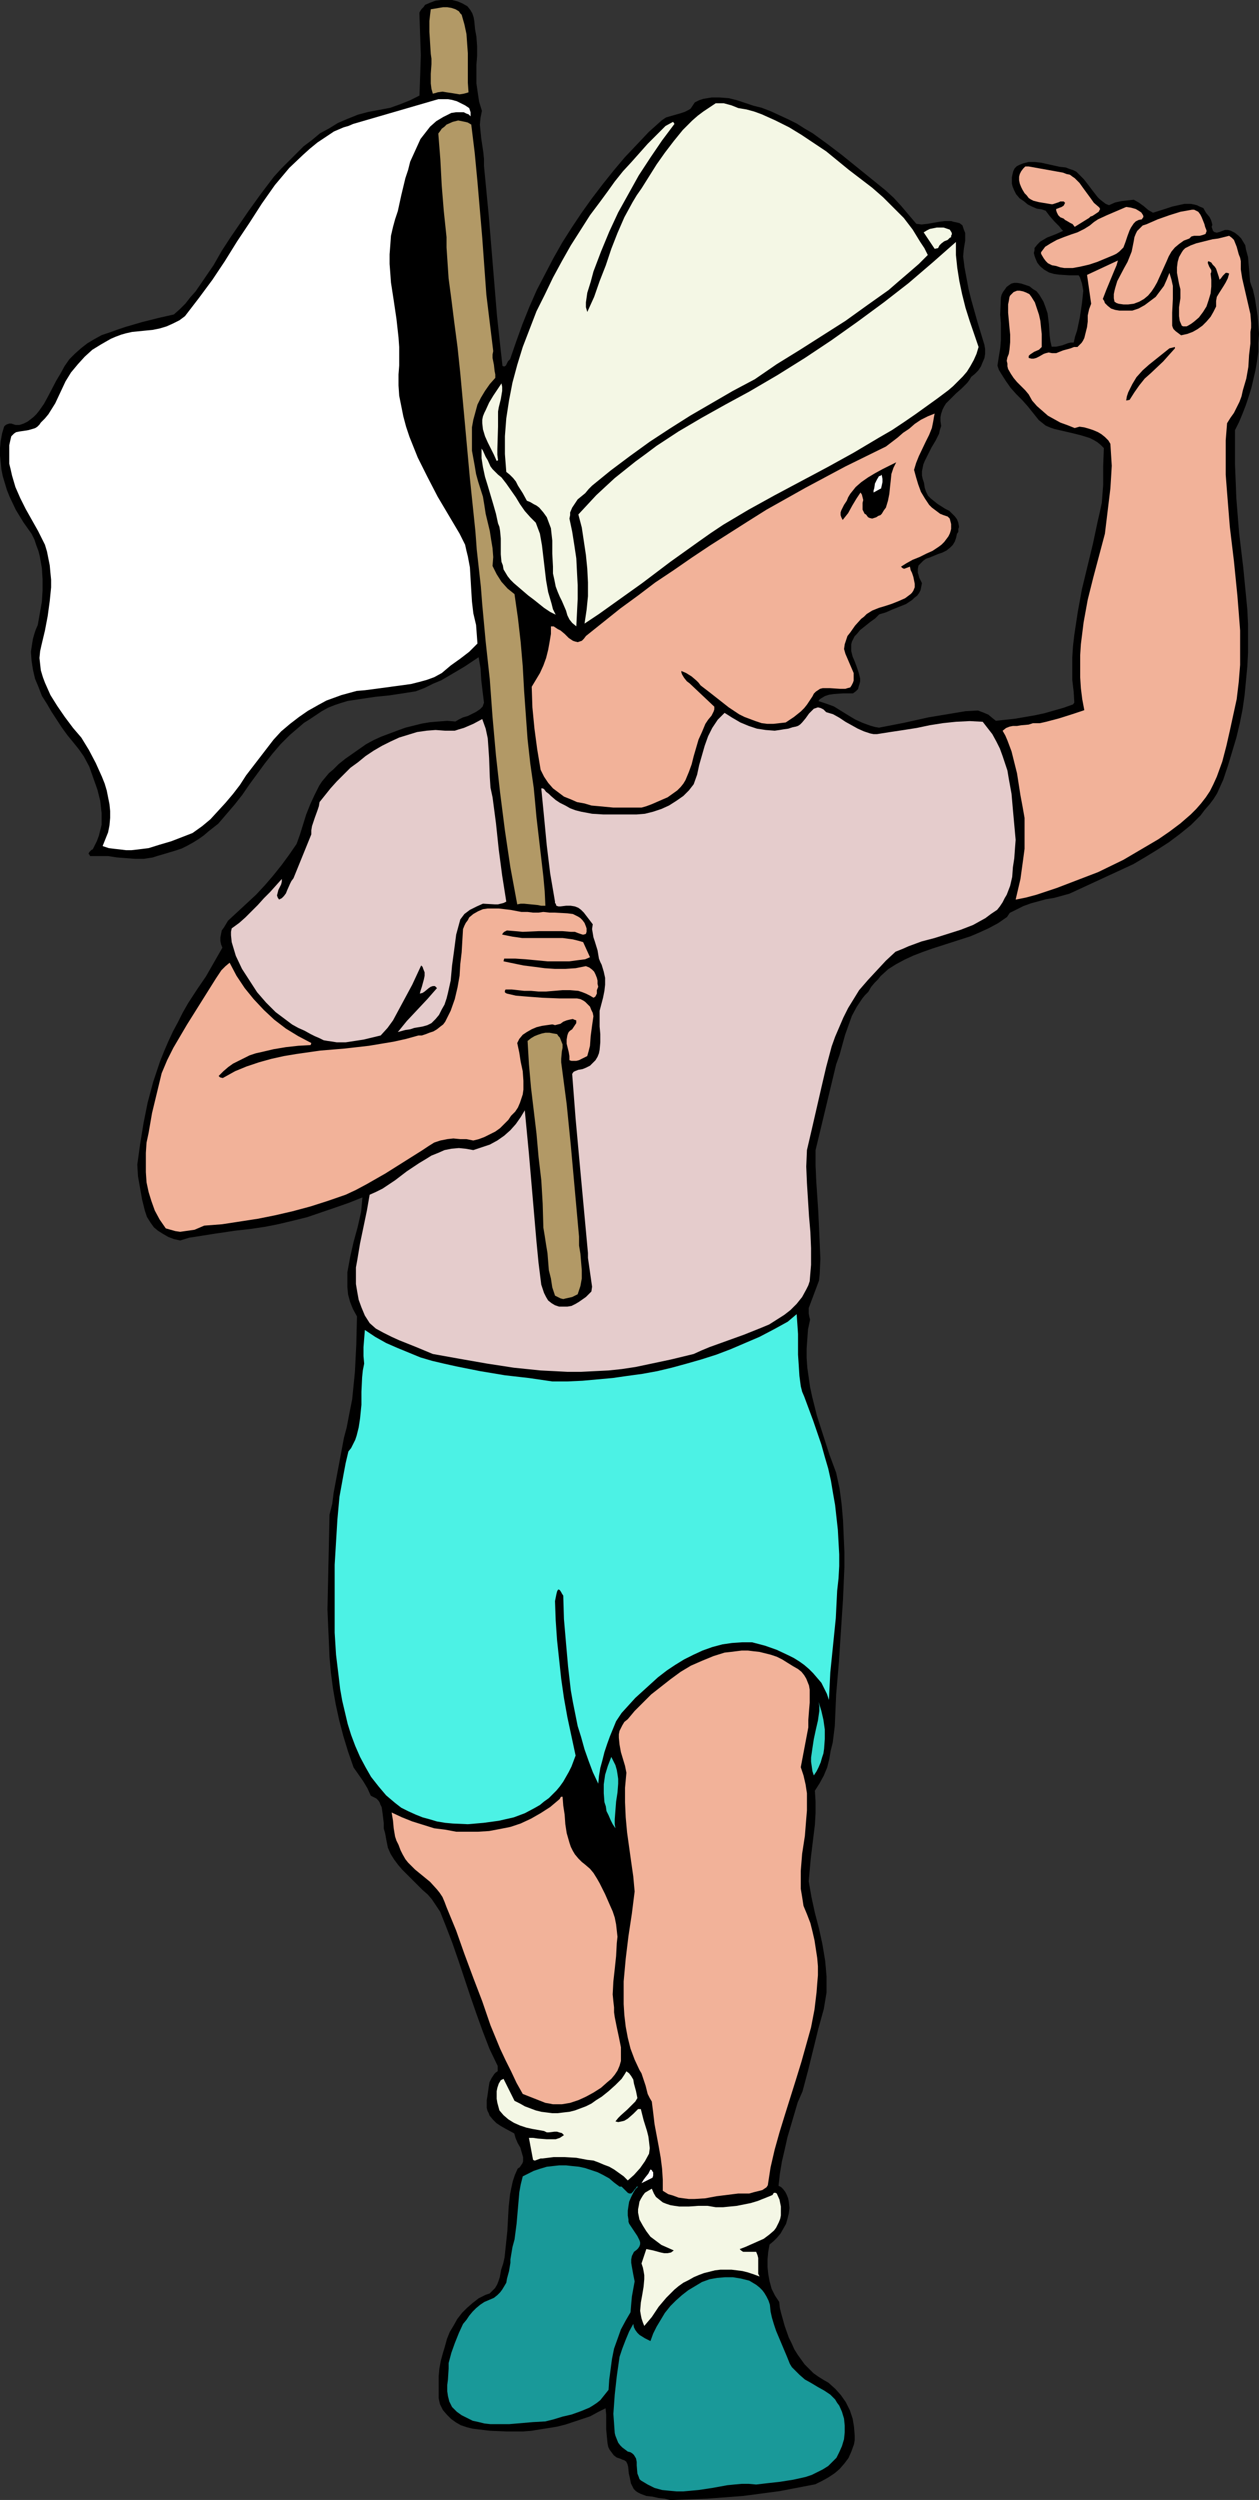 <?xml version="1.0" encoding="UTF-8" standalone="no"?>
<svg
   version="1.0"
   width="78.421mm"
   height="155.711mm"
   id="svg33"
   sodipodi:docname="Patriotic Child 1.wmf"
   xmlns:inkscape="http://www.inkscape.org/namespaces/inkscape"
   xmlns:sodipodi="http://sodipodi.sourceforge.net/DTD/sodipodi-0.dtd"
   xmlns="http://www.w3.org/2000/svg"
   xmlns:svg="http://www.w3.org/2000/svg">
  <rect width="100%" height="100%" fill="#333333" stroke="none"/>
  <sodipodi:namedview
     id="namedview33"
     pagecolor="#ffffff"
     bordercolor="#000000"
     borderopacity="0.25"
     inkscape:showpageshadow="2"
     inkscape:pageopacity="0.0"
     inkscape:pagecheckerboard="0"
     inkscape:deskcolor="#d1d1d1"
     inkscape:document-units="mm" />
  <defs
     id="defs1">
    <pattern
       id="WMFhbasepattern"
       patternUnits="userSpaceOnUse"
       width="6"
       height="6"
       x="0"
       y="0" />
  </defs>
  <path
     style="fill:#000000;fill-opacity:1;fill-rule:evenodd;stroke:#000000;stroke-width:0.162px;stroke-linecap:round;stroke-linejoin:round;stroke-miterlimit:4;stroke-dasharray:none;stroke-opacity:1"
     d="m 109.977,1.535 0.646,0.808 0.485,0.808 0.323,0.97 0.162,0.97 0.162,1.778 0.323,1.778 0.162,2.262 v 2.262 l -0.162,2.101 v 4.363 l 0.323,2.262 0.323,2.101 0.646,2.101 -0.323,1.616 -0.162,1.616 0.162,1.616 0.162,1.616 0.485,3.232 0.162,1.616 v 1.616 l 1.131,11.796 0.97,11.796 0.97,11.796 0.646,5.979 0.646,5.817 0.485,0.162 0.323,-0.162 0.162,-0.162 0.162,-0.323 0.323,-0.646 0.323,-0.323 0.162,-0.162 1.454,-4.201 1.455,-4.04 1.616,-4.04 1.778,-4.04 1.939,-3.717 1.939,-3.717 2.101,-3.717 2.263,-3.555 2.263,-3.393 2.424,-3.393 2.586,-3.393 2.586,-3.232 2.586,-3.07 2.909,-3.07 2.747,-2.909 3.071,-2.747 0.97,-0.646 1.131,-0.323 1.131,-0.323 1.131,-0.323 0.97,-0.323 0.97,-0.485 0.485,-0.323 0.323,-0.485 0.323,-0.485 0.323,-0.485 0.97,-0.485 0.97,-0.323 0.97,-0.162 0.97,-0.162 h 1.939 l 2.101,0.162 1.939,0.485 1.939,0.646 1.939,0.646 1.939,0.485 2.101,0.808 2.101,0.97 2.101,0.97 1.939,0.97 1.778,1.131 1.939,1.131 3.555,2.585 3.394,2.585 6.788,5.494 3.394,2.747 1.939,1.778 1.778,1.939 1.778,2.101 1.778,2.101 1.293,0.162 1.455,-0.162 2.747,-0.485 1.293,-0.162 h 1.454 l 0.485,0.162 0.808,0.162 0.646,0.162 0.646,0.485 0.323,0.97 0.323,0.808 v 0.97 0.808 l -0.323,1.939 -0.162,1.778 0.323,2.585 0.485,2.585 0.485,2.585 0.646,2.585 1.455,5.171 1.616,5.333 0.162,0.97 v 1.131 l -0.162,0.97 -0.485,1.131 -0.323,0.808 -0.646,0.97 -0.808,0.808 -0.808,0.646 -0.485,0.808 -0.485,0.646 -1.293,1.293 -1.293,1.131 -1.293,1.293 -1.131,1.131 -0.485,0.808 -0.323,0.646 -0.323,0.97 -0.162,0.808 v 0.97 l 0.162,1.131 -0.323,0.97 -0.162,0.808 -0.808,1.616 -0.97,1.616 -0.808,1.616 -0.808,1.616 -0.323,0.808 -0.162,0.808 -0.162,0.808 v 0.97 l 0.162,0.808 0.323,0.97 0.162,1.131 0.323,0.97 0.485,0.97 0.646,0.646 0.808,0.646 0.808,0.646 1.778,1.131 0.97,0.485 0.646,0.646 0.646,0.646 0.485,0.646 0.323,0.808 0.162,0.97 -0.162,0.485 v 0.646 l -0.323,0.485 -0.162,0.808 -0.323,0.97 -0.485,0.808 -0.646,0.646 -0.808,0.646 -0.97,0.485 -0.97,0.323 -1.939,0.808 -0.97,0.323 -0.646,0.485 -0.646,0.646 -0.485,0.485 -0.162,0.808 v 0.485 0.485 l 0.162,0.485 0.162,0.646 0.323,0.646 0.323,0.646 -0.162,0.808 -0.162,0.808 -0.323,0.646 -0.485,0.646 -0.646,0.485 -0.485,0.485 -1.455,0.97 -1.616,0.646 -1.616,0.646 -1.455,0.646 -1.616,0.485 -0.97,0.97 -1.131,0.808 -2.424,1.939 -0.808,0.97 -0.485,0.485 -0.323,0.646 -0.323,0.646 -0.162,0.646 v 0.808 0.808 l 0.323,1.293 0.485,1.131 0.485,1.293 0.485,1.454 0.323,1.293 v 0.646 l -0.162,0.646 -0.162,0.485 -0.162,0.646 -0.485,0.485 -0.646,0.485 h -2.263 l -2.263,0.162 -1.131,0.162 -0.97,0.323 -0.808,0.485 -0.485,0.323 -0.323,0.485 0.97,0.323 0.97,0.323 1.778,0.646 3.394,2.101 1.616,0.97 1.778,0.808 1.778,0.646 1.131,0.323 0.97,0.162 5.818,-1.131 5.818,-1.293 5.818,-0.97 2.909,-0.485 2.909,-0.162 1.293,0.485 1.131,0.485 0.97,0.808 0.808,0.646 4.525,-0.485 4.687,-0.808 2.263,-0.485 2.263,-0.646 2.263,-0.646 2.263,-0.808 0.323,-0.485 -0.162,-2.585 -0.323,-2.747 v -2.585 -2.747 l 0.162,-2.585 0.323,-2.747 0.808,-5.332 0.97,-5.333 1.293,-5.333 1.293,-5.332 1.131,-5.333 0.485,-2.101 0.485,-2.262 0.162,-2.101 0.162,-2.101 v -4.363 l 0.162,-4.363 -0.808,-0.808 -0.808,-0.646 -0.808,-0.485 -0.97,-0.485 -2.101,-0.646 -1.939,-0.485 -2.101,-0.485 -2.101,-0.485 -0.97,-0.323 -1.131,-0.485 -0.808,-0.646 -0.808,-0.646 -1.293,-1.616 -1.293,-1.616 -1.293,-1.454 -1.455,-1.454 -1.293,-1.454 -1.131,-1.616 -1.131,-1.778 -0.485,-0.808 -0.323,-0.97 0.323,-2.101 0.323,-1.939 0.162,-1.939 v -4.04 l -0.162,-1.939 0.162,-4.04 0.162,-0.646 0.323,-0.646 0.485,-0.646 0.323,-0.485 0.646,-0.485 0.485,-0.323 0.646,-0.162 h 0.646 l 0.97,0.162 0.97,0.323 0.97,0.323 0.808,0.646 0.808,0.485 0.646,0.808 0.485,0.808 0.485,0.808 0.485,1.293 0.485,1.454 0.162,1.293 0.162,1.293 0.162,2.585 0.162,1.293 0.323,1.454 h 0.646 0.485 l 1.454,-0.323 1.293,-0.485 0.646,-0.162 h 0.808 l 0.323,-1.454 0.485,-1.454 0.646,-3.07 0.485,-3.232 0.162,-1.454 0.162,-1.616 -0.162,-0.97 -0.162,-0.808 -0.323,-0.97 -0.162,-0.485 -0.323,-0.485 h -1.131 -1.131 l -2.424,-0.162 -1.131,-0.162 -1.131,-0.323 -1.131,-0.646 -0.97,-0.808 -0.646,-0.808 -0.485,-1.131 -0.162,-0.485 -0.162,-0.646 0.162,-0.646 V 58.415 l 0.646,-0.808 0.646,-0.646 0.808,-0.485 0.808,-0.485 2.101,-0.808 1.778,-0.808 -0.485,-0.485 -0.485,-0.646 -1.131,-1.131 -1.131,-1.293 -0.485,-0.646 -0.485,-0.646 -0.97,-0.323 -1.131,-0.162 -1.131,-0.485 -0.97,-0.485 -0.97,-0.808 -0.97,-0.646 -0.808,-0.97 -0.485,-0.97 -0.323,-0.808 -0.162,-0.646 v -0.808 -0.646 l 0.162,-0.808 0.162,-0.646 0.323,-0.646 0.485,-0.485 0.646,-0.323 0.808,-0.323 0.646,-0.162 0.646,-0.162 h 1.454 l 1.455,0.162 1.454,0.323 1.455,0.323 1.455,0.323 1.454,0.162 0.808,0.323 0.97,0.323 0.646,0.323 0.646,0.646 1.131,1.131 1.131,1.454 0.97,1.293 1.131,1.454 0.485,0.485 0.808,0.646 0.646,0.485 0.808,0.323 1.454,-0.646 1.455,-0.323 1.454,-0.162 1.455,-0.162 1.131,0.646 1.131,0.808 1.131,0.97 1.131,0.646 3.071,-0.97 1.455,-0.485 1.455,-0.323 1.454,-0.323 h 1.455 l 0.808,0.162 0.646,0.162 0.646,0.323 0.808,0.323 0.646,1.131 0.808,0.97 0.323,0.646 0.162,0.485 0.162,0.646 -0.162,0.485 0.162,0.485 0.162,0.485 0.162,0.162 0.162,0.162 0.646,0.162 0.646,-0.162 1.293,-0.485 h 0.646 l 0.646,0.162 0.97,0.485 0.808,0.646 0.646,0.646 0.485,0.808 0.485,0.808 0.162,0.97 0.485,1.778 0.162,1.939 0.162,1.939 0.162,1.939 0.323,0.97 0.323,0.808 0.485,2.101 0.323,2.101 0.323,2.101 0.162,2.101 0.162,2.101 -0.162,2.101 v 2.101 l -0.323,2.262 -0.323,1.939 -0.485,2.101 -0.485,2.101 -0.646,2.101 -0.646,1.939 -0.808,2.101 -0.808,1.939 -0.97,1.939 v 4.04 4.04 l 0.162,4.04 0.162,4.04 0.323,4.04 0.323,4.04 0.97,8.08 0.646,6.625 0.323,3.393 0.162,3.393 v 3.232 3.393 l -0.162,3.232 -0.323,3.393 -0.323,3.393 -0.485,3.393 -0.646,3.232 -0.808,3.393 -0.97,3.232 -0.97,3.232 -1.131,3.393 -1.454,3.232 -0.808,1.293 -0.97,1.293 -1.131,1.293 -0.97,1.293 -2.263,2.262 -2.586,2.101 -2.586,1.939 -2.747,1.778 -2.909,1.778 -2.747,1.616 -15.03,6.948 -3.555,0.97 -1.939,0.323 -1.778,0.485 -1.778,0.485 -1.778,0.646 -1.616,0.808 -1.616,0.808 -0.646,0.97 -2.101,1.454 -2.101,1.131 -2.101,0.97 -2.263,0.97 -4.525,1.454 -4.525,1.454 -2.263,0.808 -2.101,0.808 -2.101,0.97 -2.101,1.131 -1.778,1.131 -1.778,1.616 -0.646,0.808 -0.808,0.808 -0.808,0.97 -0.646,1.131 -0.808,0.808 -0.646,0.808 -0.646,0.97 -0.646,0.97 -1.131,2.101 -0.808,2.262 -0.808,2.262 -1.293,4.686 -0.808,2.262 -4.848,20.199 v 3.555 l 0.162,3.717 0.485,7.272 0.323,7.272 0.162,3.717 -0.162,3.717 -0.162,1.454 -0.485,1.293 -0.485,1.293 -0.485,1.293 -0.485,1.293 -0.485,1.293 v 0.646 0.646 l 0.162,0.808 0.162,0.646 -0.485,2.262 -0.162,2.262 -0.162,2.262 v 2.262 l 0.162,2.262 0.323,2.262 0.323,2.262 0.485,2.262 1.131,4.525 1.455,4.525 1.454,4.525 1.616,4.363 0.808,3.717 0.485,3.717 0.323,3.717 0.162,3.717 0.162,3.717 v 3.717 l -0.323,7.433 -0.485,7.433 -0.485,7.433 -0.646,7.595 -0.323,7.433 -0.485,3.878 -0.485,1.939 -0.323,1.939 -0.485,1.939 -0.808,1.939 -0.97,1.778 -1.131,1.778 0.162,2.585 v 2.747 l -0.162,2.747 -0.323,2.585 -0.646,5.333 -0.485,5.332 0.646,3.717 0.808,3.717 0.97,3.717 0.808,3.717 0.646,3.878 0.162,1.778 0.162,1.939 v 1.939 1.778 l -0.323,1.939 -0.323,1.939 -1.293,4.686 -2.424,9.857 -1.293,4.848 -1.131,2.585 -0.808,2.747 -0.808,2.747 -0.808,2.747 -0.646,2.909 -0.646,2.747 -0.485,2.909 -0.323,2.909 0.646,0.323 0.485,0.485 0.485,0.646 0.323,0.646 0.323,0.808 0.162,0.808 0.162,1.454 -0.162,1.293 -0.323,1.293 -0.323,1.131 -0.646,1.131 -0.646,1.131 -0.808,0.97 -0.808,0.808 -0.97,0.808 -0.323,1.778 -0.162,1.778 v 1.778 l 0.162,1.616 0.323,1.778 0.485,1.778 0.808,1.616 0.97,1.454 0.162,1.454 0.323,1.293 0.808,2.909 0.97,2.747 0.646,1.293 0.646,1.454 0.808,1.293 0.808,1.131 0.808,1.131 1.131,1.131 0.97,0.97 1.131,0.808 1.293,0.808 1.131,0.646 1.616,1.454 1.293,1.454 1.131,1.616 0.97,1.939 0.646,1.939 0.323,1.939 0.162,2.101 v 0.97 l -0.162,0.97 -0.646,1.778 -0.646,1.454 -0.97,1.293 -1.131,1.293 -1.131,0.97 -1.455,0.97 -1.455,0.808 -1.616,0.808 -4.202,0.808 -4.202,0.808 -8.565,1.131 -4.202,0.323 -4.364,0.323 -4.364,0.162 -4.202,0.162 -1.293,-0.323 -1.454,-0.162 -1.455,-0.323 -1.455,-0.162 -1.293,-0.485 -0.646,-0.323 -0.485,-0.323 -0.485,-0.485 -0.323,-0.646 -0.323,-0.646 -0.162,-0.808 -0.162,-0.808 -0.162,-0.646 -0.162,-1.616 -0.162,-0.646 -0.323,-0.646 -0.485,-0.323 -0.485,-0.162 -0.323,-0.162 -0.97,-0.323 -0.646,-0.485 -0.485,-0.646 -0.485,-0.646 -0.323,-0.646 -0.162,-0.808 -0.162,-1.616 -0.162,-1.778 v -3.393 l -0.162,-1.616 -1.939,0.97 -1.778,0.97 -1.939,0.646 -1.939,0.646 -1.939,0.646 -1.939,0.485 -1.939,0.323 -2.101,0.323 -1.939,0.323 -1.939,0.162 h -4.04 l -3.879,-0.162 -4.04,-0.485 -1.293,-0.323 -1.454,-0.485 -1.131,-0.646 -1.131,-0.808 -0.97,-0.97 -0.97,-1.131 -0.646,-1.293 -0.162,-0.646 -0.162,-0.808 v -1.616 -1.778 -1.778 l 0.162,-1.778 0.323,-1.778 0.485,-1.778 0.485,-1.616 0.485,-1.778 0.646,-1.616 0.97,-1.616 0.808,-1.454 1.131,-1.454 1.131,-1.131 1.293,-1.131 1.454,-1.131 1.616,-0.808 0.97,-0.323 0.646,-0.646 0.646,-0.646 0.485,-0.808 0.323,-0.808 0.323,-0.97 0.323,-1.778 0.485,-1.454 0.323,-1.454 0.323,-3.07 0.323,-3.07 0.162,-2.909 0.162,-2.909 0.323,-2.909 0.323,-1.616 0.323,-1.454 0.485,-1.454 0.646,-1.454 0.485,-0.323 0.323,-0.485 0.323,-0.485 0.162,-0.485 v -0.323 -0.646 l -0.323,-1.131 -0.323,-1.131 -0.646,-1.131 -0.485,-1.131 -0.323,-1.131 -2.101,-1.131 -1.131,-0.646 -0.97,-0.646 -0.808,-0.808 -0.808,-0.97 -0.162,-0.485 -0.323,-0.646 -0.162,-0.646 v -0.808 -0.97 l 0.162,-0.97 0.162,-1.131 0.162,-1.131 0.162,-0.97 0.485,-0.97 0.646,-0.97 0.323,-0.323 0.485,-0.323 v -1.293 l -1.939,-4.04 -1.616,-4.201 -1.454,-4.04 -1.455,-4.201 -2.747,-8.241 -1.454,-4.201 -1.616,-4.201 -0.646,-1.616 -0.646,-1.616 -0.97,-1.454 -0.97,-1.454 -0.97,-1.131 -1.293,-1.131 -2.263,-2.262 -2.424,-2.424 -0.97,-1.131 -0.97,-1.293 -0.808,-1.293 -0.646,-1.454 -0.323,-1.616 -0.323,-1.778 -0.323,-1.131 v -1.293 l -0.323,-2.585 -0.162,-1.131 -0.323,-0.646 -0.162,-0.485 -0.323,-0.485 -0.485,-0.485 -0.646,-0.323 -0.646,-0.323 -0.808,-1.778 -0.97,-1.616 -1.131,-1.616 -1.131,-1.616 -1.293,-3.717 -1.131,-3.717 -0.97,-3.717 -0.808,-3.717 -0.646,-3.717 -0.485,-3.717 -0.323,-3.555 -0.162,-3.878 -0.162,-3.555 -0.162,-3.878 0.162,-7.433 0.162,-7.433 0.162,-7.433 0.646,-2.585 0.323,-2.585 0.485,-2.585 0.485,-2.585 0.97,-5.171 0.485,-2.585 0.646,-2.424 0.646,-3.393 0.646,-3.232 0.323,-3.232 0.323,-3.232 0.162,-3.232 0.162,-3.232 0.162,-6.625 -0.97,-1.778 -0.646,-1.616 -0.485,-1.778 -0.162,-1.778 v -1.616 -1.778 l 0.323,-1.778 0.323,-1.778 0.808,-3.555 0.97,-3.555 0.808,-3.555 0.162,-1.778 0.162,-1.778 -3.232,1.293 -3.232,1.131 -6.626,2.262 -3.232,0.808 -3.394,0.808 -3.232,0.646 -3.232,0.485 -4.202,0.485 -2.101,0.323 -2.263,0.323 -4.04,0.646 -2.101,0.323 -2.101,0.646 -1.455,-0.323 -1.293,-0.485 -1.131,-0.646 -1.293,-0.808 -0.97,-0.808 -0.808,-1.131 -0.808,-1.293 -0.485,-1.454 -0.646,-2.585 -0.485,-2.747 -0.485,-2.747 -0.162,-2.747 0.646,-4.686 0.808,-5.009 0.97,-4.848 1.293,-4.848 1.616,-4.848 0.97,-2.424 0.97,-2.262 1.131,-2.424 1.131,-2.101 1.131,-2.262 1.293,-2.262 2.101,-3.232 2.101,-3.07 1.939,-3.393 1.939,-3.393 -0.323,-0.808 -0.162,-0.808 v -0.808 l 0.162,-0.808 0.162,-0.808 0.485,-0.646 0.485,-0.808 0.485,-0.808 4.364,-4.04 2.263,-2.101 2.101,-2.262 1.939,-2.262 1.939,-2.424 1.778,-2.424 1.778,-2.585 0.808,-2.262 1.455,-4.686 0.97,-2.424 0.97,-2.101 1.131,-2.262 0.646,-0.97 0.808,-0.97 0.808,-0.97 0.97,-0.808 1.293,-1.293 1.616,-1.293 1.616,-1.131 1.616,-1.131 1.616,-1.131 1.778,-0.97 1.778,-0.808 3.879,-1.454 1.778,-0.646 1.939,-0.485 1.939,-0.485 1.939,-0.323 1.939,-0.162 2.101,-0.162 1.939,0.162 0.808,-0.485 0.97,-0.485 1.131,-0.323 0.97,-0.485 0.97,-0.485 0.97,-0.646 0.646,-0.646 0.162,-0.485 0.162,-0.485 -0.323,-2.585 -0.323,-2.747 -0.162,-2.747 -0.485,-2.747 -3.394,2.262 -3.555,2.101 -1.939,1.131 -1.939,0.808 -1.939,0.97 -2.101,0.808 -3.071,0.485 -3.232,0.485 -3.232,0.323 -3.232,0.485 -3.232,0.485 -1.616,0.485 -1.455,0.485 -1.616,0.646 -1.455,0.808 -1.455,0.97 -1.455,0.97 -1.293,0.808 -1.131,0.97 -2.263,1.939 -2.101,2.101 -1.939,2.262 -1.778,2.262 -1.778,2.424 -1.778,2.424 -1.778,2.585 -1.778,2.262 -1.939,2.262 -1.939,2.262 -2.263,1.778 -1.131,0.97 -1.131,0.808 -1.293,0.808 -1.455,0.808 -1.293,0.646 -1.455,0.485 -1.616,0.485 -1.616,0.485 -1.131,0.323 -0.97,0.323 -2.101,0.323 h -2.101 l -2.101,-0.162 -2.101,-0.162 -2.101,-0.323 h -2.101 -2.101 l -0.162,-0.323 -0.162,-0.162 0.162,-0.323 0.162,-0.162 0.323,-0.323 0.323,-0.162 0.162,-0.323 0.162,-0.323 0.646,-1.293 0.485,-1.293 0.323,-1.293 0.323,-1.293 v -1.454 -1.293 l -0.162,-1.454 -0.162,-1.454 -0.646,-2.585 -0.97,-2.747 -0.97,-2.747 -1.293,-2.424 -1.131,-1.616 -1.293,-1.616 -1.455,-1.778 -1.293,-1.778 -2.424,-3.717 -1.131,-1.939 -1.131,-1.778 -0.808,-2.101 -0.808,-1.939 -0.485,-2.101 -0.323,-2.101 -0.162,-2.101 0.323,-2.101 0.162,-0.97 0.323,-1.131 0.323,-0.97 0.485,-1.131 0.485,-2.747 0.485,-2.747 0.162,-2.585 v -2.747 l -0.162,-2.585 -0.485,-2.747 -0.323,-1.293 -0.485,-1.293 -0.485,-1.454 -0.646,-1.293 -1.939,-2.747 -1.778,-2.909 -1.455,-3.07 -0.646,-1.616 -0.485,-1.616 -0.485,-1.616 -0.323,-1.616 -0.162,-1.616 -0.162,-1.616 v -1.778 l 0.162,-1.616 0.323,-1.778 0.485,-1.616 0.323,-0.323 0.323,-0.162 0.485,-0.162 h 0.485 l 0.485,0.162 0.485,0.162 h 0.97 l 0.97,-0.323 0.97,-0.485 0.646,-0.485 0.808,-0.646 0.646,-0.646 0.646,-0.808 1.131,-1.616 0.97,-1.778 1.939,-3.717 0.97,-1.616 0.97,-1.778 1.131,-1.616 1.293,-1.293 1.455,-1.293 1.455,-1.131 1.616,-0.97 1.778,-0.97 1.939,-0.646 1.778,-0.646 1.939,-0.646 3.879,-1.131 3.879,-0.97 3.555,-0.808 1.455,-1.293 1.293,-1.293 1.131,-1.454 1.293,-1.454 2.101,-3.07 2.101,-3.07 1.939,-3.393 2.101,-3.232 2.101,-3.07 2.101,-3.07 2.909,-4.04 3.071,-4.04 1.616,-1.778 1.778,-1.778 1.778,-1.778 1.778,-1.778 1.939,-1.454 1.939,-1.616 2.101,-1.131 2.101,-1.293 2.263,-0.97 2.424,-0.97 2.424,-0.646 2.586,-0.485 2.586,-0.485 2.263,-0.808 2.424,-0.97 2.263,-1.131 0.162,-4.686 0.162,-4.848 L 98.987,8.16 98.826,3.313 V 2.989 l 0.162,-0.323 0.323,-0.485 0.162,-0.162 0.323,-0.323 0.323,-0.485 1.131,-0.485 1.293,-0.485 1.293,-0.162 h 1.293 1.293 l 1.293,0.323 1.131,0.485 z"
     id="path1" />
  <path
     style="fill:#000000;fill-opacity:1;fill-rule:evenodd;stroke:#000000;stroke-width:0.162px;stroke-linecap:round;stroke-linejoin:round;stroke-miterlimit:4;stroke-dasharray:none;stroke-opacity:1"
     d="m 100.927,33.853 1.616,19.068 1.778,19.068 0.323,3.878 0.808,7.433 0.323,3.717 0.808,8.403 0.97,8.403 0.646,8.564 0.323,4.363 0.162,4.201 -1.616,-2.101 -1.616,-2.101 -1.454,-2.262 -1.293,-2.262 -1.293,-2.424 -1.131,-2.424 -1.131,-2.585 -0.97,-2.424 -0.808,-2.585 -0.646,-2.585 -0.485,-2.747 -0.323,-2.585 -0.323,-2.585 v -2.585 -2.585 l 0.323,-2.585 -0.323,-3.393 -0.485,-3.393 -0.485,-3.393 -0.646,-3.232 0.162,-3.232 0.162,-3.07 0.162,-6.14 0.323,-3.07 0.485,-3.07 0.323,-1.616 0.485,-1.454 0.485,-1.616 0.646,-1.454 0.808,-2.424 0.808,-2.424 0.97,-2.424 z"
     id="path2" />
  <path
     style="fill:#000000;fill-opacity:1;fill-rule:evenodd;stroke:#000000;stroke-width:0.162px;stroke-linecap:round;stroke-linejoin:round;stroke-miterlimit:4;stroke-dasharray:none;stroke-opacity:1"
     d="m 146.663,448.011 -0.162,0.646 -0.485,-1.616 -0.808,-1.293 -0.808,-1.454 -0.808,-1.454 -1.939,-2.585 -1.939,-2.747 -1.778,-2.747 -0.808,-1.293 -0.646,-1.616 -0.485,-1.454 -0.485,-1.616 -0.323,-1.616 v -1.778 l 0.162,-0.97 v -1.131 l -0.162,-1.131 v -1.131 -1.131 l 0.162,-0.97 0.162,-0.646 0.323,-0.485 0.323,-0.485 0.485,-0.485 0.485,2.101 0.646,1.939 0.808,1.939 0.808,1.939 1.939,3.717 1.939,3.878 0.97,1.939 0.646,1.778 0.808,1.939 0.485,1.939 0.485,1.939 0.162,2.101 v 2.101 z"
     id="path3" />
  <path
     style="fill:#b29966;fill-opacity:1;fill-rule:evenodd;stroke:none"
     d="m 108.684,3.474 0.646,2.262 0.485,2.262 0.162,2.262 0.162,2.262 v 6.948 l 0.162,2.262 -0.485,0.162 -0.646,0.162 -0.97,0.162 -0.97,-0.162 -0.97,-0.162 -1.131,-0.162 -0.97,-0.162 -1.131,0.162 -0.485,0.162 -0.646,0.162 -0.323,-1.131 -0.162,-1.293 v -2.262 l 0.162,-2.262 v -1.293 l -0.162,-1.131 -0.162,-2.585 -0.162,-2.585 V 4.929 l 0.162,-1.454 0.162,-1.293 1.939,-0.323 0.97,-0.162 h 0.97 l 0.97,0.162 0.97,0.323 0.808,0.485 0.323,0.485 z"
     id="path4" />
  <path
     style="fill:#ffffff;fill-opacity:1;fill-rule:evenodd;stroke:none"
     d="m 102.058,23.673 1.131,-0.323 h 1.131 1.131 l 0.97,0.162 1.131,0.323 0.97,0.485 0.97,0.485 0.97,0.646 0.162,0.485 0.162,0.485 v 0.97 l -0.485,-0.485 -0.485,-0.162 -0.646,-0.323 h -0.646 -1.131 l -1.131,0.162 -0.97,0.485 -0.97,0.485 -1.616,0.97 -1.454,1.293 -1.131,1.454 -1.131,1.454 -0.808,1.778 -0.808,1.778 -0.808,1.778 -0.485,1.939 -0.646,1.939 -0.97,4.04 -0.808,3.717 -0.646,1.939 -0.485,1.778 -0.485,2.101 -0.162,2.262 -0.162,2.101 v 2.262 l 0.162,2.101 0.162,2.262 0.646,4.201 0.646,4.363 0.485,4.363 0.162,2.262 v 2.101 2.262 l -0.162,2.101 v 2.585 l 0.162,2.424 0.485,2.424 0.485,2.424 0.646,2.424 0.808,2.424 0.97,2.424 0.97,2.424 1.131,2.262 1.131,2.262 2.424,4.686 2.586,4.363 2.586,4.363 0.646,1.293 0.646,1.293 0.323,1.454 0.323,1.293 0.485,2.585 0.162,2.747 0.162,2.747 0.162,2.585 0.323,2.747 0.646,2.747 0.323,4.363 -0.97,0.97 -0.97,0.97 -2.101,1.616 -2.263,1.616 -2.101,1.778 -1.778,0.97 -1.778,0.646 -1.778,0.485 -1.939,0.485 -3.555,0.485 -7.273,0.97 -1.939,0.162 -1.778,0.485 -1.778,0.485 -1.778,0.646 -1.778,0.646 -1.778,0.97 -2.586,1.454 -2.101,1.454 -2.101,1.616 -2.101,1.778 -1.778,1.939 -1.616,2.101 -3.232,4.201 -1.616,2.101 -1.455,2.262 -1.616,2.101 -1.778,2.101 -1.778,1.939 -1.778,1.939 -1.939,1.616 -2.263,1.616 -5.01,1.939 -2.747,0.808 -2.586,0.808 -2.586,0.323 -1.455,0.162 h -1.293 l -1.293,-0.162 -1.455,-0.162 -1.293,-0.162 -1.455,-0.485 0.646,-1.616 0.646,-1.616 0.323,-1.616 0.162,-1.778 v -1.616 l -0.162,-1.616 -0.323,-1.616 -0.323,-1.616 -0.485,-1.616 -0.646,-1.616 -1.455,-3.232 -1.616,-3.07 -1.778,-2.909 -1.939,-2.262 -1.939,-2.585 -1.778,-2.585 -1.616,-2.585 -0.646,-1.454 -0.646,-1.454 -0.485,-1.293 -0.485,-1.616 -0.162,-1.454 -0.162,-1.454 0.162,-1.616 0.323,-1.454 0.808,-3.393 0.646,-3.393 0.485,-3.555 0.323,-3.232 v -1.778 l -0.162,-1.616 -0.162,-1.778 -0.323,-1.616 -0.323,-1.616 -0.485,-1.616 -0.808,-1.616 -0.808,-1.616 -1.455,-2.585 -1.455,-2.585 -1.293,-2.585 -1.131,-2.585 -0.808,-2.747 -0.323,-1.454 -0.323,-1.293 v -1.454 -1.454 -1.454 l 0.323,-1.454 0.162,-0.646 0.323,-0.323 0.323,-0.323 0.485,-0.323 0.808,-0.162 1.131,-0.162 0.97,-0.162 1.131,-0.323 0.485,-0.162 0.485,-0.323 0.485,-0.485 0.323,-0.485 0.97,-0.97 0.808,-0.97 0.808,-1.293 0.808,-1.293 2.424,-5.171 1.293,-2.101 1.616,-1.939 1.616,-1.778 1.778,-1.616 2.101,-1.293 2.263,-1.293 1.131,-0.485 1.293,-0.485 1.131,-0.323 1.455,-0.323 3.232,-0.323 1.616,-0.162 1.616,-0.323 1.616,-0.485 1.455,-0.646 1.616,-0.808 1.293,-0.97 1.616,-2.101 1.616,-2.101 3.232,-4.363 2.909,-4.363 2.909,-4.686 2.909,-4.363 2.909,-4.525 3.071,-4.363 3.394,-4.04 3.232,-3.07 1.616,-1.454 1.778,-1.454 1.939,-1.293 1.939,-1.293 2.263,-0.97 1.131,-0.323 1.131,-0.485 z"
     id="path5" />
  <path
     style="fill:#b29966;fill-opacity:1;fill-rule:evenodd;stroke:none"
     d="m 110.947,29.329 0.808,6.625 0.646,6.787 1.131,13.25 0.97,13.412 0.808,6.625 0.808,6.625 -0.162,0.808 v 0.808 l 0.323,1.616 0.162,1.454 0.162,0.808 v 0.808 l -1.293,1.454 -1.131,1.616 -0.97,1.616 -0.808,1.616 -0.485,1.778 -0.485,1.778 -0.323,1.778 v 1.778 1.939 1.778 l 0.323,1.778 0.323,1.778 0.323,1.939 0.485,1.778 1.131,3.555 0.323,1.939 0.323,2.101 0.97,4.04 0.323,2.101 0.323,1.939 0.162,2.101 -0.162,2.101 0.485,0.97 0.485,0.97 1.131,1.778 1.455,1.616 1.616,1.293 0.808,5.656 0.646,5.656 0.485,5.656 0.323,5.817 0.808,11.311 0.646,5.817 0.808,5.656 0.323,3.393 0.323,3.555 0.808,6.948 0.808,6.948 0.323,3.555 0.162,3.393 h -0.97 l -0.808,-0.162 -1.616,-0.162 -1.616,-0.162 h -0.808 l -0.808,0.162 -0.808,-4.363 -0.808,-4.363 -1.293,-8.726 -1.131,-8.888 -0.97,-8.726 -0.808,-9.049 -0.646,-8.888 -0.97,-8.888 -0.808,-8.726 -0.162,-2.101 -0.162,-2.101 -0.485,-4.363 -0.485,-4.363 -0.162,-2.262 -0.162,-2.101 -1.293,-12.443 -1.131,-12.443 -1.131,-12.281 -0.646,-6.14 -0.808,-6.14 -0.646,-5.171 -0.646,-4.848 -0.323,-4.848 -0.162,-2.424 v -2.424 l -0.646,-6.14 -0.485,-5.979 -0.323,-6.14 -0.485,-6.14 0.485,-0.646 0.323,-0.485 0.646,-0.485 0.485,-0.485 1.455,-0.646 1.293,-0.323 1.616,0.323 0.646,0.162 z"
     id="path6" />
  <path
     style="fill:#f4f7e5;fill-opacity:1;fill-rule:evenodd;stroke:none"
     d="m 158.784,29.167 -2.909,3.878 -2.747,4.04 -2.747,4.201 -2.424,4.363 -2.424,4.363 -2.101,4.525 -1.939,4.686 -1.778,4.686 -0.646,2.424 -0.808,2.585 -0.162,1.131 -0.162,1.131 v 1.131 l 0.323,1.131 1.616,-3.555 1.293,-3.717 1.455,-3.717 1.293,-3.878 1.455,-3.717 1.616,-3.717 0.97,-1.778 0.97,-1.778 0.97,-1.616 1.131,-1.616 3.555,-5.656 1.939,-2.747 2.101,-2.747 2.101,-2.585 1.131,-1.131 1.131,-1.131 1.293,-1.131 1.293,-0.97 1.455,-0.97 1.454,-0.97 h 0.97 0.97 l 1.778,0.485 0.808,0.323 0.808,0.323 0.97,0.162 0.97,0.162 1.778,0.485 1.778,0.646 3.232,1.454 3.232,1.616 2.909,1.778 2.909,1.939 2.909,1.939 5.333,4.363 2.747,2.101 2.747,2.101 2.586,2.262 2.424,2.424 2.424,2.424 2.101,2.747 1.778,2.909 0.97,1.454 0.808,1.616 -2.101,2.101 -2.424,2.101 -2.263,1.939 -2.424,2.101 -5.01,3.555 -5.172,3.717 -10.666,6.787 -5.495,3.393 -5.172,3.555 -5.172,2.747 -5.01,2.909 -5.01,2.909 -4.848,3.07 -4.687,3.07 -4.687,3.393 -4.525,3.393 -4.364,3.555 -0.808,0.808 -0.808,0.97 -1.778,1.454 -0.646,0.97 -0.646,0.97 -0.485,1.131 v 0.646 l -0.162,0.808 0.646,3.07 0.485,3.07 0.485,3.232 0.162,3.232 0.162,3.07 v 3.232 l -0.162,3.232 -0.162,3.232 -0.97,-0.808 -0.646,-0.808 -0.485,-0.97 -0.323,-1.131 -0.97,-2.262 -0.485,-0.97 -0.485,-1.131 -0.485,-1.293 -0.323,-1.616 -0.323,-1.454 v -1.616 l -0.162,-3.07 v -3.07 l -0.162,-1.454 -0.162,-1.454 -0.485,-1.293 -0.485,-1.293 -0.808,-1.131 -0.97,-1.131 -0.646,-0.485 -0.646,-0.323 -0.808,-0.485 -0.808,-0.323 -0.97,-1.778 -1.131,-1.778 -0.485,-0.97 -0.646,-0.808 -0.808,-0.808 -0.808,-0.646 -0.162,-2.101 -0.162,-2.101 v -2.101 -2.101 l 0.323,-4.201 0.646,-4.201 0.808,-4.201 1.131,-4.201 1.293,-4.201 1.616,-4.201 1.616,-4.201 1.939,-3.878 1.939,-4.04 2.101,-3.878 2.101,-3.717 2.263,-3.555 2.263,-3.555 2.424,-3.232 1.778,-2.424 1.616,-2.262 1.939,-2.424 1.939,-2.101 3.879,-4.363 4.202,-4.201 1.778,-0.97 z"
     id="path7" />
  <path
     style="fill:#f4f7e5;fill-opacity:1;fill-rule:evenodd;stroke:none"
     d="m 117.249,97.843 v 2.585 l -0.162,5.333 v 1.293 l 0.162,1.293 -0.323,0.162 -0.646,-1.454 -1.454,-2.909 -0.646,-1.454 -0.485,-1.616 -0.162,-1.454 v -0.808 l 0.162,-0.808 0.323,-0.808 0.323,-0.646 0.808,-1.778 0.97,-1.616 0.97,-1.454 0.97,-1.454 0.162,0.808 v 0.97 l -0.323,1.939 -0.485,1.939 -0.162,0.97 z"
     id="path8" />
  <path
     style="fill:#f2b299;fill-opacity:1;fill-rule:evenodd;stroke:none"
     d="m 250.256,40.64 0.808,0.323 0.808,0.162 0.646,0.485 0.485,0.323 1.131,1.131 0.808,1.131 1.778,2.424 0.808,1.131 1.131,0.97 0.162,0.162 0.162,0.323 -0.162,0.323 -0.162,0.323 -0.485,0.323 -0.485,0.323 -0.485,0.323 -0.485,0.162 -0.323,0.323 -3.394,2.101 -0.485,-0.646 -0.646,-0.323 -0.808,-0.485 -0.323,-0.162 -0.323,-0.323 -0.808,-0.323 -0.485,-0.485 -0.323,-0.646 -0.162,-0.485 v -0.323 l 1.293,-0.485 0.485,-0.323 0.162,-0.323 0.162,-0.323 -0.323,-0.323 h -0.323 -0.485 l -0.323,0.162 -0.97,0.323 -0.485,0.162 h -0.323 l -2.909,-0.485 -1.293,-0.323 -0.646,-0.323 -0.485,-0.323 -0.485,-0.646 -0.485,-0.485 -0.485,-0.808 -0.323,-0.646 -0.323,-0.808 -0.162,-0.808 v -0.808 l 0.162,-0.646 0.323,-0.646 0.485,-0.646 0.485,-0.485 h 0.323 0.485 z"
     id="path9" />
  <path
     style="fill:#f4f7e5;fill-opacity:1;fill-rule:evenodd;stroke:none"
     d="m 223.59,54.052 0.323,0.485 0.162,0.323 v 0.323 l -0.162,0.323 v 0.323 l -0.323,0.162 -0.485,0.485 -0.808,0.323 -0.646,0.485 -0.485,0.485 -0.162,0.323 -0.162,0.323 -0.808,0.162 -2.586,-3.878 0.808,-0.485 0.646,-0.323 0.808,-0.162 0.808,-0.162 h 0.808 0.808 z"
     id="path10" />
  <path
     style="fill:#f4f7e5;fill-opacity:1;fill-rule:evenodd;stroke:none"
     d="m 116.603,111.094 0.646,0.646 0.808,0.646 1.131,1.454 1.131,1.616 1.131,1.616 0.97,1.616 1.131,1.616 1.293,1.454 1.293,1.293 0.485,1.293 0.485,1.293 0.485,2.747 0.323,2.747 0.323,2.747 0.323,2.747 0.485,2.747 0.808,2.747 0.323,1.293 0.646,1.293 -1.293,-0.646 -1.455,-0.97 -2.424,-1.939 -1.293,-0.97 -1.131,-0.97 -2.263,-1.939 -0.808,-0.808 -0.646,-0.808 -0.485,-0.808 -0.485,-0.808 -0.162,-0.97 -0.323,-0.808 -0.162,-1.778 v -1.939 -1.778 l -0.162,-1.778 -0.162,-0.97 -0.323,-0.808 -0.485,-2.262 -0.646,-2.262 -1.293,-4.363 -0.646,-2.101 -0.485,-2.262 -0.323,-2.101 v -2.262 l 0.323,0.485 0.646,1.454 0.485,0.808 0.646,1.454 0.485,0.646 z"
     id="path11" />
  <path
     style="fill:#f4f7e5;fill-opacity:1;fill-rule:evenodd;stroke:none"
     d="m 225.044,56.961 v 3.07 l 0.323,3.07 0.485,3.07 0.646,3.07 0.808,3.232 0.97,3.07 2.101,6.14 -0.485,1.616 -0.646,1.454 -0.808,1.454 -0.808,1.293 -0.97,1.131 -1.131,1.131 -1.131,1.131 -1.131,0.97 -2.586,1.939 -5.172,3.717 -2.586,1.778 -2.909,1.939 -3.071,1.778 -5.98,3.555 -6.141,3.393 -12.444,6.625 -6.141,3.393 -5.98,3.555 -2.909,1.939 -2.747,1.939 -6.788,4.848 -6.626,5.009 -6.788,4.848 -3.394,2.424 -3.394,2.262 0.485,-3.232 0.323,-3.232 v -3.232 l -0.162,-3.232 -0.323,-3.232 -0.485,-3.232 -0.485,-3.232 -0.808,-3.07 2.101,-2.262 2.101,-2.262 2.263,-2.101 2.101,-1.939 2.424,-1.939 2.424,-1.939 2.424,-1.778 2.586,-1.939 5.172,-3.393 5.495,-3.232 5.495,-3.07 5.656,-3.07 6.626,-3.878 6.464,-4.04 6.303,-4.201 6.141,-4.363 6.141,-4.525 5.818,-4.525 5.656,-4.848 z"
     id="path12" />
  <path
     style="fill:#f2b299;fill-opacity:1;fill-rule:evenodd;stroke:none"
     d="m 269.003,50.497 0.162,0.323 v 0.323 l -0.162,0.162 -0.162,0.323 -0.808,0.162 -0.646,0.323 -0.485,0.485 -0.323,0.485 -0.323,0.485 -0.323,0.646 -0.485,1.293 -0.485,1.454 -0.485,1.293 -0.485,0.485 -0.485,0.485 -0.646,0.485 -0.646,0.323 -3.879,1.616 -1.939,0.646 -2.101,0.485 -1.778,0.323 h -0.97 -0.97 l -0.97,-0.162 -0.97,-0.323 -0.97,-0.162 -0.97,-0.485 -0.485,-0.485 -0.485,-0.646 -0.485,-0.808 -0.162,-0.323 v -0.323 l 0.485,-0.646 0.485,-0.646 1.293,-0.808 1.455,-0.808 1.616,-0.646 1.778,-0.646 1.454,-0.485 1.616,-0.808 1.293,-0.808 0.97,-0.808 0.97,-0.646 2.101,-0.97 4.525,-1.939 1.131,0.162 1.131,0.323 0.808,0.485 0.485,0.323 z"
     id="path13" />
  <path
     style="fill:#f2b299;fill-opacity:1;fill-rule:evenodd;stroke:none"
     d="m 280.639,49.366 h 0.485 l 0.323,0.162 0.646,0.323 0.485,0.646 0.323,0.646 0.646,1.616 0.162,0.646 0.323,0.808 v 0.323 l -0.162,0.323 v 0.162 l -0.323,0.162 -0.485,0.162 -0.646,0.162 h -1.293 l -0.646,0.162 -0.485,0.485 -1.293,0.485 -1.131,0.808 -0.97,0.808 -0.808,0.97 -0.646,1.131 -0.485,1.131 -2.263,5.009 -0.646,1.131 -0.646,0.97 -0.808,0.97 -0.97,0.808 -1.131,0.646 -1.293,0.485 -1.293,0.162 h -1.131 l -1.131,-0.162 -0.485,-0.162 -0.485,-0.323 -0.162,-0.808 v -0.97 l 0.162,-0.808 0.162,-0.646 0.485,-1.616 1.616,-3.07 0.808,-1.454 0.646,-1.616 0.323,-0.808 0.162,-0.808 0.323,-1.616 0.162,-0.97 0.323,-0.808 0.323,-0.646 0.646,-0.646 0.646,-0.646 0.97,-0.323 2.586,-1.131 2.747,-0.97 2.586,-0.808 z"
     id="path14" />
  <path
     style="fill:#f2b299;fill-opacity:1;fill-rule:evenodd;stroke:none"
     d="m 242.822,69.888 0.808,1.293 0.485,1.454 0.485,1.454 0.323,1.454 0.162,1.616 0.162,1.454 v 3.07 l -0.323,0.323 -0.323,0.323 -1.131,0.485 -0.485,0.323 -0.485,0.323 -0.323,0.323 v 0.485 l 0.646,0.162 h 0.485 l 0.646,-0.162 0.646,-0.323 1.131,-0.646 0.485,-0.162 0.646,-0.162 0.808,0.162 h 0.97 l 0.808,-0.323 0.808,-0.323 1.778,-0.485 0.808,-0.323 h 0.808 l 0.485,-0.485 0.485,-0.485 0.323,-0.485 0.323,-0.646 0.323,-1.293 0.323,-1.293 0.162,-1.293 v -1.454 l 0.323,-1.454 0.485,-1.293 -0.97,-6.787 7.273,-3.393 -0.323,1.131 -0.485,1.131 -1.939,4.686 -0.808,2.101 0.323,0.485 0.162,0.485 0.646,0.646 0.808,0.646 0.97,0.323 0.97,0.162 h 0.97 2.101 l 1.454,-0.485 1.455,-0.808 1.293,-0.97 1.293,-0.97 0.97,-1.293 0.97,-1.293 0.646,-1.454 0.646,-1.616 0.485,1.616 0.323,1.454 v 1.616 1.454 l -0.162,3.232 v 1.454 1.616 l 0.162,0.485 0.162,0.323 0.485,0.485 0.646,0.485 0.646,0.485 1.455,-0.323 1.293,-0.485 1.131,-0.646 1.131,-0.808 0.97,-0.97 0.97,-1.131 0.646,-1.131 0.646,-1.293 V 71.504 70.858 l 0.162,-0.97 0.485,-0.808 1.131,-1.778 0.485,-0.808 0.485,-0.97 0.323,-1.131 -0.485,-0.162 h -0.323 l -0.162,0.162 -0.162,0.162 -0.323,0.323 -0.485,0.646 -0.323,0.323 -0.162,-0.646 -0.162,-0.485 -0.485,-1.454 -0.323,-0.485 -0.485,-0.485 -0.323,-0.485 -0.646,-0.323 -0.162,0.162 v 0.323 l 0.323,0.808 0.485,0.808 v 0.485 l -0.162,0.323 0.162,1.454 v 1.616 l -0.162,1.616 -0.485,1.616 -0.485,1.454 -0.808,1.293 -0.97,1.293 -1.131,0.97 -0.646,0.485 -0.808,0.485 -0.323,0.162 h -0.323 -0.485 l -0.323,-0.162 -0.485,-1.131 -0.162,-1.131 v -0.97 -1.131 l 0.323,-2.101 v -1.131 -0.97 l -0.323,-1.293 -0.485,-2.585 v -1.293 l 0.162,-1.293 0.323,-1.131 0.646,-1.131 0.323,-0.485 0.485,-0.485 1.293,-0.646 1.293,-0.485 1.293,-0.323 1.293,-0.323 1.293,-0.323 1.293,-0.162 1.293,-0.323 1.293,-0.323 0.646,0.485 0.485,0.485 0.323,0.808 0.323,0.808 0.485,1.778 0.323,0.808 0.162,0.808 v 1.939 l 0.323,2.101 0.485,2.101 0.485,2.101 0.485,2.101 0.485,2.101 0.162,2.101 v 1.131 l -0.162,0.97 v 2.747 l -0.323,2.747 -0.162,2.747 -0.485,2.747 -0.808,2.747 -0.323,1.454 -0.485,1.293 -1.293,2.585 -0.808,1.131 -0.808,1.293 -0.323,4.04 v 4.04 4.04 l 0.323,4.201 0.646,8.08 0.97,8.08 0.808,8.08 0.323,4.04 0.323,4.201 v 4.04 4.04 l -0.323,4.04 -0.485,4.04 -0.808,3.717 -0.808,3.717 -0.808,3.555 -0.97,3.717 -0.646,1.778 -0.646,1.778 -0.808,1.778 -0.808,1.616 -0.97,1.454 -1.131,1.454 -1.131,1.293 -1.293,1.293 -2.424,2.101 -2.586,1.939 -2.586,1.778 -2.747,1.616 -2.747,1.616 -2.747,1.616 -5.98,2.909 -9.697,3.717 -2.424,0.808 -2.424,0.808 -2.424,0.646 -2.424,0.485 1.131,-4.848 0.646,-4.686 0.323,-2.424 v -2.424 -2.424 -2.424 l -0.485,-2.747 -0.485,-2.585 -0.808,-5.171 -0.646,-2.585 -0.646,-2.585 -0.97,-2.585 -0.485,-1.131 -0.646,-1.131 0.808,-0.646 0.808,-0.323 0.808,-0.162 h 0.97 l 0.97,-0.162 1.778,-0.162 0.97,-0.323 h 1.616 l 1.455,-0.323 3.071,-0.808 3.071,-0.97 2.909,-0.97 -0.485,-2.585 -0.323,-2.585 -0.162,-2.585 v -2.585 -2.585 l 0.162,-2.585 0.323,-2.585 0.323,-2.585 0.97,-5.332 1.293,-5.171 2.747,-10.342 0.646,-5.333 0.646,-5.333 0.162,-2.585 0.162,-2.747 -0.162,-2.585 -0.162,-2.585 -0.485,-0.808 -0.808,-0.808 -0.808,-0.646 -0.808,-0.485 -1.131,-0.485 -0.97,-0.323 -1.131,-0.323 -1.131,-0.162 -1.131,0.323 -1.616,-0.646 -1.778,-0.646 -1.455,-0.808 -1.454,-0.808 -1.293,-1.131 -1.293,-1.131 -1.131,-1.293 -0.808,-1.454 -0.808,-0.97 -0.97,-0.97 -0.97,-0.97 -0.808,-0.97 -0.646,-0.97 -0.646,-1.131 -0.162,-0.646 v -0.646 l -0.162,-0.646 0.162,-0.808 0.323,-0.808 0.162,-0.97 0.162,-1.778 V 78.776 l -0.162,-1.616 -0.162,-1.778 -0.162,-1.778 v -1.939 l 0.162,-0.808 0.162,-0.97 0.162,-0.323 0.323,-0.323 0.485,-0.485 0.808,-0.323 h 0.646 l 0.808,0.162 0.808,0.323 0.646,0.323 z"
     id="path15" />
  <path
     style="fill:#f2b299;fill-opacity:1;fill-rule:evenodd;stroke:none"
     d="m 220.034,97.359 -0.162,0.808 -0.162,0.97 -0.323,1.616 -0.646,1.616 -0.808,1.616 -1.616,3.393 -0.646,1.616 -0.485,1.616 0.485,1.778 0.485,1.616 0.646,1.778 0.97,1.616 0.97,1.454 0.646,0.646 0.646,0.485 0.646,0.485 0.646,0.485 0.808,0.323 0.97,0.323 0.485,0.485 0.162,0.646 0.162,0.646 v 0.646 0.485 l -0.162,0.646 -0.162,0.485 -0.323,0.646 -0.485,0.646 -0.485,0.646 -0.646,0.646 -0.646,0.485 -1.455,0.97 -1.454,0.646 -1.616,0.808 -1.616,0.646 -1.455,0.808 -1.293,0.808 0.323,0.323 0.323,0.162 h 0.162 l 1.293,-0.485 0.162,0.808 0.323,0.646 0.323,0.97 0.162,0.808 0.162,0.808 v 0.808 l -0.323,0.808 -0.323,0.485 -0.323,0.323 -0.646,0.485 -0.646,0.485 -1.454,0.646 -1.616,0.646 -1.455,0.485 -1.616,0.485 -1.616,0.646 -1.293,0.808 -0.646,0.646 -0.646,0.485 -1.455,1.616 -1.131,1.616 -0.646,0.808 -0.323,0.97 -0.323,0.97 -0.162,1.131 0.323,1.131 0.485,1.131 0.485,1.131 0.485,1.131 0.485,1.131 v 1.131 0.646 l -0.162,0.485 -0.323,0.646 -0.323,0.485 -0.646,0.162 -0.485,0.162 h -1.293 l -2.424,-0.162 h -1.131 -0.485 l -0.646,0.162 -0.485,0.323 -0.485,0.323 -0.485,0.485 -0.323,0.646 -0.646,0.97 -0.646,0.97 -0.646,0.808 -0.808,0.808 -1.616,1.293 -1.939,1.293 -1.455,0.162 -1.454,0.162 h -1.455 l -1.293,-0.162 -1.455,-0.485 -1.293,-0.485 -1.293,-0.485 -1.293,-0.646 -2.424,-1.616 -2.263,-1.778 -2.263,-1.778 -2.101,-1.616 -0.485,-0.646 -0.485,-0.485 -1.131,-0.97 -1.293,-0.808 -1.131,-0.485 v 0.323 l 0.162,0.485 0.485,0.808 0.646,0.808 0.646,0.485 5.818,5.494 v 0.646 l -0.162,0.485 -0.485,0.97 -0.808,0.97 -0.646,0.97 -0.808,1.939 -0.808,1.778 -1.131,3.878 -0.485,1.939 -0.646,1.778 -0.808,1.939 -0.485,0.808 -0.646,0.808 -0.808,0.808 -1.131,0.808 -1.131,0.808 -1.131,0.485 -2.586,1.131 -1.293,0.485 -1.131,0.323 h -3.071 -3.555 l -3.394,-0.323 -1.778,-0.162 -1.616,-0.485 -1.778,-0.323 -1.454,-0.646 -1.616,-0.646 -1.293,-0.97 -1.293,-0.97 -1.131,-1.293 -0.97,-1.454 -0.808,-1.616 -0.808,-4.848 -0.646,-4.848 -0.485,-5.009 -0.162,-4.848 0.97,-1.616 0.97,-1.616 0.808,-1.778 0.646,-1.778 0.485,-1.939 0.323,-1.778 0.323,-1.939 v -1.778 h 0.646 l 0.485,0.323 0.485,0.323 0.646,0.323 0.97,0.808 0.97,0.97 0.97,0.646 0.485,0.162 0.646,0.162 0.485,-0.162 0.485,-0.162 0.485,-0.485 0.485,-0.646 4.04,-3.232 4.04,-3.232 4.202,-3.07 4.04,-3.07 4.364,-2.909 4.202,-2.909 4.364,-2.909 8.889,-5.656 4.364,-2.747 9.212,-5.171 9.373,-5.009 9.535,-4.686 2.747,-2.101 1.293,-1.131 1.454,-0.97 1.293,-1.131 1.454,-0.97 1.616,-0.808 z"
     id="path16" />
  <path
     style="fill:#000000;fill-opacity:1;fill-rule:evenodd;stroke:none"
     d="m 210.984,108.832 -0.323,0.646 -0.323,0.646 -0.485,1.454 -0.162,1.616 -0.162,1.454 -0.162,1.616 -0.323,1.616 -0.485,1.616 -0.485,0.646 -0.485,0.808 -0.323,0.323 -0.485,0.162 -0.485,0.323 -0.485,0.162 -0.485,0.162 -0.646,-0.162 -0.323,-0.162 -0.485,-0.646 -0.323,-0.162 -0.162,-0.323 -0.323,-0.646 v -0.808 -0.808 l 0.162,-0.646 -0.162,-0.646 -0.162,-0.646 -0.323,-0.485 -0.97,1.454 -0.97,1.616 -0.97,1.778 -0.646,0.808 -0.646,0.808 -0.323,-0.646 -0.162,-0.485 v -0.646 l 0.162,-0.485 0.646,-1.293 0.646,-0.97 0.323,-0.808 0.485,-0.808 0.646,-0.808 0.646,-0.808 1.293,-1.131 1.616,-1.131 1.616,-0.97 1.778,-0.97 1.616,-0.808 z"
     id="path17" />
  <path
     style="fill:#ffffff;fill-opacity:1;fill-rule:evenodd;stroke:none"
     d="m 207.59,111.902 0.162,0.808 v 0.808 l -0.323,1.454 -1.778,0.97 v -0.485 l 0.162,-0.485 0.162,-1.131 0.485,-0.97 0.485,-0.808 h 0.162 l 0.323,-0.162 0.162,-0.162 z"
     id="path18" />
  <path
     style="fill:#000000;fill-opacity:1;fill-rule:evenodd;stroke:none"
     d="m 276.599,82.008 -1.455,1.616 -1.293,1.454 -2.909,2.747 -1.455,1.293 -1.293,1.616 -1.131,1.616 -1.131,1.778 -0.808,0.162 0.162,-0.97 0.323,-0.97 0.485,-0.97 0.485,-0.97 0.97,-1.616 1.454,-1.616 1.455,-1.293 1.616,-1.293 3.232,-2.585 1.293,-0.323 z"
     id="path19" />
  <path
     style="fill:#e5cccc;fill-opacity:1;fill-rule:evenodd;stroke:none"
     d="m 104.805,172.014 h 1.131 1.131 l 0.97,-0.323 1.131,-0.323 2.263,-0.97 2.101,-1.131 0.808,2.262 0.485,2.262 0.162,2.262 0.162,2.424 0.162,4.525 0.162,2.424 0.485,2.262 0.808,6.14 0.646,6.14 0.808,6.14 0.485,3.07 0.485,3.07 -0.646,0.323 -0.646,0.162 -0.646,0.162 h -0.808 l -2.747,-0.162 -1.454,0.646 -1.616,0.808 -0.646,0.485 -0.646,0.485 -0.485,0.646 -0.485,0.646 -0.485,1.778 -0.485,1.778 -0.485,3.717 -0.485,3.555 -0.323,3.555 -0.646,2.909 -0.323,1.293 -0.485,1.454 -0.646,1.131 -0.646,1.293 -0.808,0.97 -0.97,0.97 -0.97,0.485 -1.131,0.323 -1.939,0.323 -0.97,0.323 -1.131,0.162 -1.778,0.485 2.101,-2.585 2.424,-2.585 2.424,-2.585 2.263,-2.585 -0.323,-0.323 -0.162,-0.162 h -0.485 l -0.485,0.162 -0.485,0.323 -0.97,0.808 -0.485,0.323 -0.646,0.162 0.162,-0.646 0.323,-0.97 0.485,-1.778 0.162,-0.808 v -0.808 l -0.323,-0.808 -0.162,-0.485 -0.323,-0.323 -2.101,4.525 -2.263,4.201 -2.263,4.201 -1.293,1.778 -1.616,1.778 -4.04,0.97 -2.101,0.323 -2.101,0.323 h -2.101 l -0.97,-0.162 -1.131,-0.162 -0.97,-0.162 -0.97,-0.485 -1.131,-0.485 -0.97,-0.485 -1.455,-0.808 -1.455,-0.646 -1.455,-0.808 -1.293,-0.97 -1.293,-0.97 -1.293,-0.97 -1.131,-1.131 -1.131,-1.131 -2.101,-2.424 -1.778,-2.747 -1.778,-2.747 -1.455,-3.07 -0.485,-1.616 -0.485,-1.616 -0.162,-1.616 v -0.808 l 0.162,-0.808 1.778,-1.293 1.455,-1.293 2.909,-2.909 1.455,-1.616 1.455,-1.454 2.747,-3.07 v 0.646 l -0.162,0.646 -0.646,1.293 -0.162,0.646 -0.162,0.646 0.162,0.485 0.323,0.485 0.646,-0.323 0.485,-0.485 0.485,-0.646 0.323,-0.808 0.646,-1.454 0.323,-0.646 0.485,-0.646 4.202,-10.342 v -0.97 l 0.162,-0.97 0.646,-1.939 0.646,-1.778 0.323,-0.97 0.162,-0.97 1.293,-1.616 1.293,-1.616 1.455,-1.616 1.616,-1.616 1.616,-1.616 1.778,-1.293 1.778,-1.454 1.939,-1.293 1.939,-1.131 1.939,-0.97 2.101,-0.97 2.101,-0.646 2.101,-0.646 2.263,-0.323 2.101,-0.162 z"
     id="path20" />
  <path
     style="fill:#e5cccc;fill-opacity:1;fill-rule:evenodd;stroke:none"
     d="m 129.693,187.365 1.131,0.97 0.97,0.646 1.293,0.646 1.131,0.646 1.293,0.485 1.293,0.323 2.586,0.485 2.586,0.162 h 2.747 2.586 2.586 l 1.939,-0.162 1.939,-0.485 1.939,-0.646 1.778,-0.808 1.778,-1.131 1.616,-1.131 1.293,-1.293 1.131,-1.454 0.808,-2.262 0.485,-2.262 1.293,-4.525 0.808,-2.262 0.97,-1.939 0.646,-0.97 0.646,-0.97 0.808,-0.808 0.808,-0.808 1.778,1.131 1.939,1.131 1.939,0.808 1.939,0.646 2.101,0.323 2.101,0.162 1.131,-0.162 0.97,-0.162 1.131,-0.162 0.97,-0.323 0.808,-0.162 0.485,-0.162 0.485,-0.323 0.485,-0.485 0.808,-0.97 0.808,-1.131 0.808,-0.808 0.323,-0.323 0.485,-0.162 0.485,-0.162 0.646,0.162 0.646,0.323 0.646,0.646 1.616,0.485 1.455,0.808 1.454,0.97 1.455,0.808 1.455,0.808 1.454,0.646 1.455,0.485 0.808,0.162 h 0.808 l 3.071,-0.485 3.232,-0.485 3.071,-0.485 3.071,-0.646 3.071,-0.485 3.071,-0.323 3.232,-0.162 3.071,0.162 1.131,1.454 1.131,1.454 0.97,1.778 0.808,1.616 0.646,1.778 1.131,3.393 0.323,1.939 0.646,3.555 0.323,3.717 0.323,3.555 0.323,3.555 -0.162,2.101 -0.162,2.262 -0.323,2.101 -0.162,2.262 -0.485,2.101 -0.808,2.101 -0.485,0.808 -0.485,0.97 -0.646,0.97 -0.646,0.808 -1.454,0.97 -1.293,0.97 -1.454,0.808 -1.455,0.808 -2.909,1.131 -3.071,0.97 -3.071,0.97 -3.071,0.808 -3.071,1.131 -1.455,0.646 -1.616,0.646 -2.263,2.101 -2.101,2.262 -2.101,2.262 -2.101,2.424 -1.293,2.101 -1.293,2.101 -1.131,2.262 -0.97,2.262 -0.97,2.262 -0.808,2.262 -1.293,4.848 -1.131,4.848 -2.263,9.857 -1.131,4.848 -0.162,3.878 0.162,3.878 0.485,7.756 0.323,3.717 0.162,3.878 v 3.878 l -0.323,3.878 -0.323,0.97 -0.485,0.97 -0.97,1.778 -1.293,1.616 -1.455,1.454 -1.455,1.131 -1.778,1.131 -1.778,1.131 -1.939,0.808 -4.04,1.616 -8.081,2.909 -1.939,0.808 -1.778,0.808 -5.333,1.293 -5.333,1.131 -3.071,0.646 -3.232,0.485 -3.071,0.323 -3.232,0.162 -3.232,0.162 h -3.232 l -3.071,-0.162 -3.232,-0.162 -6.303,-0.646 -6.303,-0.97 -6.464,-1.131 -6.303,-1.131 -3.879,-1.616 -4.04,-1.616 -1.778,-0.808 -1.939,-0.97 -1.778,-0.97 -1.455,-1.293 -1.131,-1.778 -0.808,-1.939 -0.646,-1.778 -0.323,-1.778 -0.323,-1.939 v -1.939 -1.939 l 0.323,-1.778 0.646,-3.878 0.808,-3.878 0.808,-3.878 0.646,-3.717 1.455,-0.646 1.616,-0.808 2.909,-1.939 2.747,-2.101 2.909,-1.939 1.616,-0.97 1.293,-0.808 1.616,-0.646 1.454,-0.646 1.616,-0.323 1.778,-0.162 1.616,0.162 1.778,0.323 1.939,-0.646 1.939,-0.646 1.778,-0.97 1.616,-1.131 1.455,-1.293 1.293,-1.454 1.131,-1.616 0.97,-1.616 0.97,10.18 1.778,20.684 0.485,5.009 0.646,5.171 0.323,0.97 0.323,0.97 0.485,0.97 0.485,0.808 0.808,0.646 0.808,0.485 0.97,0.323 h 0.97 0.97 l 0.97,-0.162 0.97,-0.485 0.808,-0.485 1.616,-1.131 1.293,-1.293 0.162,-1.131 -0.162,-1.131 -0.323,-2.262 -0.323,-2.262 -0.162,-1.131 v -1.131 l -0.97,-10.503 -0.97,-10.503 -0.97,-10.665 -0.808,-10.503 0.323,-0.485 0.323,-0.162 0.808,-0.323 0.97,-0.162 0.808,-0.323 0.97,-0.485 0.646,-0.646 0.646,-0.646 0.485,-0.808 0.323,-0.808 0.162,-0.808 0.162,-1.778 v -1.939 l -0.162,-1.778 v -1.939 -1.778 l 0.808,-3.07 0.323,-1.616 0.162,-1.454 v -1.616 l -0.323,-1.454 -0.485,-1.616 -0.323,-0.646 -0.323,-0.808 -0.162,-0.97 -0.162,-0.97 -0.646,-2.101 -0.323,-0.97 -0.162,-0.97 -0.162,-0.97 0.162,-1.131 -2.101,-2.747 -0.646,-0.646 -0.646,-0.485 -0.808,-0.323 -0.97,-0.162 h -0.646 -0.485 l -1.293,0.162 h -0.485 l -0.485,-0.162 -0.162,-0.485 -0.162,-0.162 v -0.323 l -1.131,-6.625 -0.808,-6.625 -0.646,-6.787 -0.646,-6.625 h 0.323 l 0.323,0.162 0.485,0.646 0.646,0.485 z"
     id="path21" />
  <path
     style="fill:#f2b299;fill-opacity:1;fill-rule:evenodd;stroke:none"
     d="m 54.059,226.632 1.616,3.07 1.939,2.909 2.101,2.585 2.424,2.585 2.424,2.262 2.747,2.101 2.909,1.778 3.071,1.616 -0.162,0.485 -2.909,0.162 -2.909,0.323 -2.909,0.485 -2.747,0.646 -1.455,0.323 -1.455,0.485 -1.293,0.646 -1.293,0.646 -1.293,0.646 -1.131,0.808 -1.131,0.97 -1.131,1.131 0.162,0.162 0.162,0.162 0.646,0.162 2.909,-1.616 2.747,-1.131 2.909,-0.97 2.909,-0.808 2.909,-0.646 2.909,-0.485 5.656,-0.808 5.818,-0.485 5.656,-0.646 2.909,-0.485 2.909,-0.485 2.909,-0.646 2.909,-0.808 h 0.808 l 0.97,-0.323 0.808,-0.323 0.97,-0.323 0.808,-0.485 0.808,-0.646 0.646,-0.485 0.485,-0.646 0.646,-1.293 0.646,-1.293 0.97,-2.747 0.646,-2.747 0.485,-2.747 0.162,-2.747 0.323,-2.747 0.323,-5.494 0.323,-0.808 0.323,-0.646 0.485,-0.646 0.323,-0.646 0.97,-0.808 1.131,-0.646 1.131,-0.485 1.131,-0.162 h 1.293 1.293 l 2.747,0.323 2.586,0.485 h 1.454 l 1.293,0.162 h 1.293 l 1.131,-0.162 1.455,0.162 h 1.293 l 2.909,0.162 1.293,0.162 0.646,0.323 0.646,0.323 0.485,0.323 0.485,0.485 0.485,0.646 0.323,0.808 0.162,0.485 v 0.485 0.323 l -0.162,0.485 -0.485,0.162 h -0.323 l -0.97,-0.323 -0.808,-0.323 h -0.485 -0.485 l -1.939,-0.162 h -1.939 -3.717 l -3.717,0.162 -1.778,-0.162 -1.939,-0.162 -0.646,0.323 -0.323,0.323 -0.162,0.323 2.424,0.485 2.263,0.323 h 2.424 2.424 2.263 2.424 l 2.424,0.323 1.293,0.323 1.131,0.323 1.616,3.555 -1.131,0.485 -1.293,0.162 -2.424,0.323 h -2.586 -2.586 l -5.172,-0.485 -2.424,-0.162 h -2.586 l -0.162,0.646 4.687,0.97 2.586,0.323 2.424,0.323 2.424,0.162 h 2.424 l 2.424,-0.162 2.424,-0.485 0.808,0.323 0.646,0.485 0.485,0.485 0.323,0.646 0.323,0.808 0.162,0.646 v 0.808 l 0.162,0.646 -0.323,0.808 v 0.323 0.485 l -0.323,0.646 -0.162,0.162 -0.323,0.162 -0.808,-0.485 -0.97,-0.485 -0.808,-0.323 -0.97,-0.323 -1.939,-0.162 h -1.778 l -1.939,0.162 -1.939,0.162 h -1.778 l -1.778,-0.162 h -1.616 l -2.909,-0.323 h -1.455 l -0.162,0.323 v 0.323 l 0.162,0.162 0.323,0.162 2.101,0.485 1.939,0.162 4.202,0.323 4.04,0.162 h 4.202 l 0.808,0.162 0.646,0.323 0.485,0.323 0.646,0.646 0.485,0.485 0.323,0.808 0.323,0.646 0.162,0.808 -0.162,1.131 -0.162,1.131 -0.323,2.424 -0.162,2.262 -0.323,1.293 -0.323,1.131 -0.97,0.485 -0.97,0.485 -0.646,0.162 h -0.485 -0.646 l -0.485,-0.162 v -0.97 l -0.162,-0.97 -0.485,-1.939 v -0.97 l 0.162,-0.97 0.162,-0.485 0.162,-0.323 0.323,-0.323 0.485,-0.323 0.323,-0.485 0.323,-0.485 0.323,-0.485 v -0.646 l -0.485,-0.162 -0.323,-0.162 -0.808,0.162 -0.646,0.162 -0.808,0.323 -0.646,0.485 -0.646,0.162 -0.646,0.162 -0.485,-0.162 h -0.323 l -1.131,0.162 -1.131,0.162 -1.293,0.323 -1.131,0.485 -1.131,0.646 -0.97,0.646 -0.808,0.97 -0.485,0.97 0.485,2.262 0.323,2.101 0.485,2.262 0.162,2.262 v 0.97 1.131 l -0.162,1.131 -0.323,0.97 -0.323,0.97 -0.485,1.131 -0.646,0.97 -0.97,0.97 -0.646,0.97 -0.97,0.97 -0.97,0.97 -1.131,0.808 -1.293,0.646 -1.293,0.646 -1.293,0.485 -1.293,0.323 -1.616,-0.323 h -1.454 l -1.616,-0.162 -1.455,0.162 -1.616,0.323 -1.454,0.485 -1.293,0.808 -1.455,0.97 -4.364,2.747 -4.364,2.747 -4.525,2.585 -2.424,1.293 -2.424,1.131 -4.202,1.454 -4.04,1.293 -4.202,1.131 -4.202,0.97 -4.04,0.808 -4.202,0.646 -4.202,0.646 -4.202,0.323 -1.131,0.485 -1.131,0.485 -1.131,0.162 -1.131,0.162 -1.131,0.162 -1.131,-0.162 -1.131,-0.323 -1.131,-0.323 -1.455,-2.101 -1.131,-2.101 -0.808,-2.262 -0.646,-2.101 -0.485,-2.262 -0.162,-2.424 v -2.262 -2.262 l 0.162,-2.424 0.485,-2.262 0.808,-4.686 1.131,-4.686 1.131,-4.686 1.293,-3.07 1.455,-2.909 1.616,-2.747 1.616,-2.747 6.788,-10.827 0.646,-0.97 0.646,-0.97 0.97,-0.97 z"
     id="path22" />
  <path
     style="fill:#b29966;fill-opacity:1;fill-rule:evenodd;stroke:none"
     d="m 131.148,243.437 0.323,0.485 0.323,0.323 0.323,0.808 0.323,0.808 v 0.808 l -0.162,0.808 -0.162,1.778 v 0.808 l 1.293,9.857 0.97,9.695 1.778,19.714 0.162,1.778 v 2.101 l 0.323,1.939 0.162,1.939 0.162,1.939 v 1.939 l -0.323,1.778 -0.323,0.97 -0.323,0.97 -1.293,0.646 -1.455,0.323 -0.646,0.162 -0.646,-0.162 -0.646,-0.323 -0.646,-0.323 -0.646,-1.939 -0.323,-2.101 -0.485,-1.939 -0.323,-4.04 -0.323,-1.939 -0.323,-2.101 -0.323,-1.939 -0.162,-5.656 -0.323,-5.494 -0.646,-5.494 -0.485,-5.494 -1.293,-10.827 -0.485,-5.494 -0.323,-5.494 0.808,-0.646 0.808,-0.485 0.808,-0.323 0.97,-0.323 0.808,-0.162 h 0.97 l 0.808,0.162 z"
     id="path23" />
  <path
     style="fill:#4cf2e5;fill-opacity:1;fill-rule:evenodd;stroke:none"
     d="m 130.017,325.202 h 3.555 l 3.555,-0.162 3.555,-0.323 3.555,-0.323 3.394,-0.485 3.555,-0.485 3.555,-0.646 3.394,-0.808 3.555,-0.97 3.394,-0.97 3.555,-1.131 3.394,-1.293 3.394,-1.454 3.394,-1.454 3.394,-1.778 3.232,-1.778 v 0 l 2.101,-1.778 0.162,2.262 0.162,2.424 v 4.848 l 0.162,2.424 0.162,2.585 0.323,2.424 0.323,1.293 0.485,1.131 2.101,5.656 1.939,5.656 0.808,2.909 0.808,2.747 0.646,2.909 0.485,2.909 0.485,2.747 0.323,2.909 0.323,2.909 0.162,2.909 0.162,2.909 v 2.747 l -0.162,2.909 -0.323,2.909 -0.323,6.464 -1.293,12.766 -0.323,6.464 -0.485,-1.454 -0.646,-1.293 -0.646,-1.293 -0.97,-1.131 -0.97,-1.131 -0.97,-0.97 -1.131,-0.97 -1.131,-0.808 -1.293,-0.808 -1.293,-0.646 -2.747,-1.293 -2.747,-0.97 -3.071,-0.808 h -2.263 l -2.424,0.162 -2.263,0.323 -2.424,0.646 -2.263,0.808 -2.101,0.97 -2.263,1.131 -2.101,1.293 -1.939,1.293 -2.101,1.616 -1.778,1.616 -1.778,1.616 -1.778,1.616 -1.616,1.778 -1.616,1.778 -1.293,1.939 -1.454,3.555 -0.646,1.778 -0.646,1.939 -0.485,1.939 -0.485,1.778 -0.323,1.939 -0.162,1.778 -1.293,-2.747 -0.97,-2.585 -0.97,-2.747 -0.808,-2.909 -0.808,-2.585 -1.131,-5.656 -0.485,-2.747 -0.646,-5.656 -0.485,-5.494 -0.485,-5.656 -0.162,-5.494 -0.323,-0.485 -0.162,-0.323 -0.323,-0.485 -0.323,-0.162 -0.162,0.162 -0.162,0.323 -0.162,0.646 -0.162,0.808 -0.162,0.808 0.162,4.525 0.323,4.686 0.485,4.525 0.485,4.525 0.646,4.525 0.808,4.525 0.97,4.525 0.97,4.525 -0.485,1.293 -0.485,1.293 -0.646,1.293 -0.646,1.131 -0.646,1.131 -0.808,1.131 -0.808,0.97 -0.97,0.97 -0.808,0.808 -1.131,0.808 -0.97,0.808 -1.131,0.646 -2.424,1.293 -2.586,0.97 -3.555,0.808 -3.555,0.485 -3.717,0.323 -3.555,-0.162 -1.778,-0.162 -1.939,-0.323 -1.616,-0.485 -1.778,-0.485 -1.616,-0.646 -1.778,-0.808 -1.616,-0.808 -1.455,-1.131 -2.101,-1.778 -1.778,-2.101 -1.778,-2.262 -1.293,-2.262 -1.293,-2.424 -1.131,-2.585 -0.97,-2.585 -0.808,-2.585 -0.646,-2.747 -0.646,-2.747 -0.485,-2.747 -0.323,-2.747 -0.646,-5.333 -0.162,-2.585 -0.162,-2.585 v -10.665 -5.332 l 0.323,-5.333 0.323,-5.333 0.485,-5.332 0.97,-5.333 0.485,-2.585 0.646,-2.747 0.646,-0.808 0.485,-0.97 0.485,-0.97 0.323,-0.97 0.485,-1.939 0.323,-2.101 0.162,-1.616 0.162,-1.616 v -3.07 l 0.162,-3.393 0.162,-1.616 0.323,-1.616 -0.162,-1.778 v -2.101 l 0.323,-4.04 2.424,1.616 2.586,1.454 2.586,1.131 2.747,1.131 2.747,1.131 2.747,0.808 2.747,0.646 2.909,0.646 5.656,1.131 5.818,0.97 5.656,0.646 z"
     id="path24" />
  <path
     style="fill:#f2b299;fill-opacity:1;fill-rule:evenodd;stroke:none"
     d="m 186.742,392.262 1.131,0.646 0.808,0.646 0.646,0.808 0.485,0.808 0.323,0.808 0.323,0.808 0.162,0.97 v 0.97 2.101 l -0.162,1.939 -0.162,2.101 v 1.778 l -1.778,9.372 0.646,1.939 0.485,2.101 0.323,2.101 v 1.939 2.101 l -0.162,1.939 -0.323,4.04 -0.646,4.201 -0.323,4.04 v 2.101 2.101 l 0.323,1.939 0.323,2.101 0.808,1.939 0.808,2.101 0.485,1.939 0.485,2.101 0.323,2.101 0.323,2.101 0.162,1.939 v 2.101 l -0.162,1.939 -0.162,2.101 -0.485,4.04 -0.808,4.201 -1.131,4.04 -1.131,4.04 -1.293,4.201 -2.586,8.241 -1.293,4.201 -1.131,4.04 -0.97,4.201 -0.646,4.201 -0.323,0.485 -0.485,0.323 -0.485,0.323 -0.646,0.162 -1.293,0.323 -1.131,0.323 h -2.586 l -2.586,0.323 -2.586,0.323 -2.586,0.485 -2.586,0.162 h -1.293 l -1.293,-0.162 -1.131,-0.162 -1.293,-0.485 -1.131,-0.323 -1.293,-0.808 v -2.585 l -0.162,-2.585 -0.323,-2.585 -0.485,-2.747 -0.97,-5.171 -0.323,-2.747 -0.323,-2.585 -0.485,-0.808 -0.485,-0.97 -0.485,-1.939 -0.646,-1.939 -0.323,-0.97 -0.485,-0.808 -1.131,-2.424 -0.97,-2.585 -0.646,-2.585 -0.485,-2.585 -0.323,-2.747 -0.162,-2.585 v -2.585 -2.747 l 0.485,-5.333 0.646,-5.333 0.808,-5.332 0.646,-5.171 -0.323,-3.555 -0.485,-3.393 -0.97,-6.948 -0.323,-3.555 -0.162,-3.555 v -3.393 l 0.162,-1.778 0.162,-1.778 -0.323,-1.616 -0.485,-1.616 -0.485,-1.616 -0.323,-1.778 -0.162,-1.616 v -0.808 l 0.162,-0.808 0.323,-0.646 0.323,-0.646 0.485,-0.808 0.808,-0.646 1.616,-1.939 1.939,-1.939 1.939,-1.939 2.263,-1.778 2.263,-1.778 2.424,-1.778 2.424,-1.454 2.586,-1.131 2.747,-1.131 2.586,-0.808 1.454,-0.162 1.293,-0.162 1.293,-0.162 h 1.455 l 1.293,0.162 1.455,0.162 1.293,0.323 1.293,0.323 1.454,0.485 1.293,0.646 1.293,0.808 z"
     id="path25" />
  <path
     style="fill:#f2b299;fill-opacity:1;fill-rule:evenodd;stroke:none"
     d="m 131.633,423.611 0.162,-0.162 0.162,-0.323 0.162,-0.162 h 0.323 l 0.162,2.101 0.323,2.101 0.162,2.262 0.323,2.101 0.646,2.262 0.323,0.97 0.485,0.97 0.485,0.808 0.808,0.97 0.808,0.808 0.808,0.646 1.131,0.97 0.808,0.97 0.808,1.293 0.646,1.131 1.293,2.585 1.131,2.585 0.646,1.454 0.485,1.454 0.323,1.616 0.162,1.454 0.162,1.454 -0.162,1.454 -0.162,3.07 -0.323,3.07 -0.323,2.909 -0.162,3.07 0.162,1.616 0.162,1.454 v 1.131 l 0.162,1.131 0.485,2.424 0.485,2.262 0.485,2.424 v 1.131 1.131 0.97 l -0.323,1.131 -0.485,1.131 -0.646,0.97 -0.808,0.97 -0.97,0.808 -1.455,1.293 -1.778,1.131 -1.778,0.97 -1.778,0.808 -1.939,0.646 -1.939,0.323 h -1.131 -0.97 l -0.808,-0.162 -0.97,-0.162 -5.333,-2.101 -1.455,-2.585 -1.293,-2.747 -1.293,-2.585 -1.293,-2.747 -2.263,-5.494 -1.939,-5.656 -2.101,-5.494 -2.101,-5.656 -1.939,-5.494 -2.263,-5.494 -0.485,-1.293 -0.485,-1.131 -0.646,-0.97 -0.646,-0.808 -1.616,-1.778 -1.778,-1.454 -1.778,-1.454 -1.616,-1.616 -0.646,-0.808 -0.646,-1.131 -0.485,-0.97 -0.485,-1.293 -0.485,-0.97 -0.323,-0.97 -0.162,-0.97 -0.162,-0.97 -0.162,-1.778 -0.162,-0.97 -0.162,-0.97 2.424,1.131 2.424,0.97 2.586,0.808 2.586,0.808 2.586,0.323 2.586,0.485 h 2.586 2.586 l 2.586,-0.162 2.586,-0.485 2.424,-0.485 2.424,-0.808 2.424,-1.131 2.263,-1.293 2.263,-1.454 z"
     id="path26" />
  <path
     style="fill:#33d8cc;fill-opacity:1;fill-rule:evenodd;stroke:none"
     d="m 144.885,430.398 -0.646,-0.97 -0.485,-0.97 -0.485,-1.131 -0.485,-0.97 -0.162,-1.131 -0.323,-0.97 -0.162,-2.101 v -2.101 l 0.323,-2.262 0.646,-2.101 0.808,-2.101 0.485,0.97 0.485,0.97 0.323,1.131 0.162,0.97 0.162,1.131 v 1.131 l -0.162,2.101 -0.323,2.101 -0.162,2.101 -0.162,2.101 v 1.131 z"
     id="path27" />
  <path
     style="fill:#33d8cc;fill-opacity:1;fill-rule:evenodd;stroke:none"
     d="m 191.591,417.955 -0.323,-0.97 -0.162,-1.131 -0.162,-1.131 v -0.97 l 0.323,-2.262 0.323,-2.101 0.485,-2.262 0.485,-2.101 0.323,-2.262 v -1.131 l -0.162,-0.97 0.646,2.101 0.485,2.101 0.323,2.262 v 2.262 l -0.162,2.262 -0.162,1.131 -0.323,0.97 -0.323,1.131 -0.485,1.131 -0.485,0.97 z"
     id="path28" />
  <path
     style="fill:#f4f7e5;fill-opacity:1;fill-rule:evenodd;stroke:none"
     d="m 121.128,494.55 1.293,0.646 1.131,0.646 1.293,0.485 1.293,0.485 1.293,0.323 1.293,0.162 1.293,0.162 h 1.293 l 1.293,-0.162 1.454,-0.162 1.293,-0.323 1.293,-0.485 1.293,-0.485 1.293,-0.646 1.131,-0.808 1.293,-0.808 1.616,-1.293 1.616,-1.454 1.455,-1.454 0.646,-0.97 0.485,-0.808 0.646,0.485 0.485,0.646 0.485,0.808 0.162,0.97 0.485,1.778 0.323,1.616 -0.485,0.808 -0.646,0.646 -1.293,1.293 -1.454,1.293 -0.646,0.646 -0.646,0.808 0.646,0.162 0.808,-0.162 0.646,-0.162 0.808,-0.485 1.293,-1.131 0.485,-0.485 0.646,-0.646 h 0.646 l 0.646,2.585 0.808,2.585 0.323,1.293 0.162,1.293 0.162,1.454 -0.162,1.293 -0.97,1.778 -1.131,1.616 -1.455,1.616 -1.455,1.293 -0.97,-0.97 -1.131,-0.808 -1.131,-0.808 -1.131,-0.646 -1.293,-0.485 -1.131,-0.485 -1.293,-0.485 -1.454,-0.162 -2.586,-0.485 -2.747,-0.162 h -2.586 l -2.586,0.323 h -0.323 -0.162 l -1.293,0.485 h -0.162 l -0.323,-0.162 -0.97,-5.171 h 0.97 l 1.131,0.162 2.101,0.162 h 1.131 0.97 l 0.97,-0.323 0.97,-0.646 -0.485,-0.485 -0.646,-0.162 -0.485,-0.162 h -0.646 l -1.293,0.162 h -0.485 l -0.646,-0.323 -2.747,-0.485 -1.454,-0.323 -1.455,-0.485 -1.454,-0.646 -1.293,-0.808 -1.131,-0.97 -0.97,-1.131 -0.485,-1.778 -0.162,-0.97 v -0.808 -0.97 l 0.162,-0.808 0.323,-0.97 0.485,-0.808 0.646,-0.323 z"
     id="path29" />
  <path
     style="fill:#199999;fill-opacity:1;fill-rule:evenodd;stroke:none"
     d="m 145.855,514.749 h 0.485 l 0.323,0.323 1.131,1.131 0.323,0.162 h 0.485 l 0.485,-0.485 0.323,-0.485 0.323,-0.323 0.162,-0.323 h 0.323 l -0.646,0.646 -0.485,0.808 -0.485,0.97 -0.485,1.131 -0.162,0.97 -0.162,1.131 v 1.131 l 0.162,0.97 v 0.485 l 0.162,0.485 0.646,0.97 0.646,0.97 0.646,0.97 0.485,0.97 0.162,0.485 v 0.485 l -0.162,0.485 -0.323,0.485 -0.323,0.323 -0.646,0.485 -0.485,0.97 -0.162,0.808 v 0.808 l 0.162,0.97 0.323,1.778 0.323,1.616 -0.323,1.778 -0.323,1.778 -0.162,1.778 -0.162,1.939 -1.131,1.939 -1.131,2.101 -0.808,2.262 -0.808,2.262 -0.485,2.424 -0.323,2.424 -0.323,2.424 -0.162,2.424 -0.646,0.808 -0.646,0.808 -0.646,0.808 -0.808,0.646 -0.97,0.646 -0.808,0.485 -1.939,0.808 -2.263,0.808 -2.101,0.485 -2.101,0.646 -1.939,0.485 -2.909,0.162 -5.656,0.485 h -2.909 -1.455 l -1.454,-0.162 -1.293,-0.323 -1.454,-0.323 -1.293,-0.646 -1.293,-0.646 -1.131,-0.808 -1.131,-1.131 -0.646,-1.293 -0.323,-1.293 -0.162,-1.131 v -1.454 l 0.162,-1.293 0.162,-2.585 v -1.293 l 0.646,-2.424 0.808,-2.262 0.97,-2.424 0.97,-2.101 0.808,-0.97 0.646,-0.97 0.808,-0.97 0.808,-0.808 0.97,-0.808 0.97,-0.646 1.131,-0.485 1.131,-0.485 0.808,-0.646 0.646,-0.646 0.485,-0.646 0.485,-0.808 0.485,-0.808 0.162,-0.97 0.485,-1.778 0.323,-1.939 v -0.808 l 0.162,-0.97 0.323,-1.939 0.485,-1.778 0.485,-3.717 0.323,-3.717 0.323,-3.717 0.323,-1.778 0.485,-1.939 1.293,-0.646 1.293,-0.646 1.454,-0.485 1.616,-0.485 1.455,-0.162 1.454,-0.162 h 1.616 l 1.455,0.162 1.616,0.162 1.454,0.323 1.455,0.485 1.455,0.485 1.293,0.646 1.455,0.808 1.131,0.97 z"
     id="path30" />
  <path
     style="fill:#ffffff;fill-opacity:1;fill-rule:evenodd;stroke:none"
     d="m 153.127,510.709 0.323,0.162 0.162,0.323 0.162,0.162 v 0.323 0.485 l -0.162,0.485 -2.586,1.293 0.485,-0.808 0.485,-0.646 0.646,-0.808 z"
     id="path31" />
  <path
     style="fill:#f4f7e5;fill-opacity:1;fill-rule:evenodd;stroke:none"
     d="m 153.45,515.233 0.485,1.131 0.485,0.808 0.808,0.646 0.808,0.646 0.808,0.323 0.97,0.323 0.97,0.162 1.131,0.162 h 2.263 l 2.263,-0.162 h 2.101 l 0.97,0.162 0.97,0.162 h 1.778 l 1.616,-0.162 1.616,-0.162 1.616,-0.323 1.616,-0.323 1.616,-0.485 1.616,-0.646 1.616,-0.646 0.323,-0.162 0.162,-0.323 0.162,-0.162 h 0.162 0.162 l 0.323,0.162 0.646,1.454 0.323,1.616 v 1.454 0.646 l -0.162,0.808 -0.323,0.808 -0.323,0.646 -0.323,0.646 -0.485,0.646 -1.131,0.97 -1.293,0.97 -1.455,0.646 -1.454,0.646 -1.455,0.646 -1.293,0.485 0.323,0.323 0.485,0.323 h 0.485 0.646 0.97 0.485 0.485 l 0.323,0.808 0.162,0.646 v 1.454 1.454 0.808 l 0.323,0.646 -1.293,-0.485 -1.455,-0.485 -1.293,-0.323 -1.293,-0.162 -1.293,-0.162 h -1.293 -1.293 l -1.293,0.162 -1.293,0.323 -1.293,0.323 -1.293,0.485 -1.131,0.485 -1.131,0.646 -1.293,0.646 -1.131,0.808 -0.97,0.808 -1.939,1.939 -1.778,2.101 -1.616,2.424 -1.778,2.101 -0.323,-0.808 -0.323,-0.97 -0.162,-0.808 -0.162,-0.97 0.162,-1.939 0.323,-1.778 0.323,-1.939 0.162,-1.778 v -0.97 l -0.162,-0.97 -0.162,-0.808 -0.323,-0.97 1.131,-3.393 1.616,0.323 1.778,0.485 0.808,0.162 h 0.808 l 0.808,-0.162 0.646,-0.485 -1.454,-0.646 -1.455,-0.646 -1.293,-0.97 -1.293,-0.97 -0.97,-1.293 -0.808,-1.293 -0.808,-1.454 -0.162,-0.808 -0.162,-0.808 v -0.808 l 0.162,-0.808 0.162,-0.97 0.323,-0.646 0.485,-0.808 0.485,-0.646 0.808,-0.485 z"
     id="path32" />
  <path
     style="fill:#199999;fill-opacity:1;fill-rule:evenodd;stroke:none"
     d="m 176.399,536.886 0.808,0.485 0.808,0.485 0.808,0.646 0.646,0.646 0.485,0.646 0.485,0.808 0.485,0.97 0.323,0.97 0.162,1.616 0.323,1.454 0.485,1.616 0.485,1.454 1.293,3.07 1.293,3.07 0.323,0.808 0.323,0.808 0.485,0.808 0.646,0.646 1.131,1.131 1.293,1.131 1.454,0.808 1.616,0.97 1.455,0.808 1.455,0.97 0.646,0.646 0.485,0.485 0.485,0.808 0.485,0.646 0.646,1.454 0.485,1.616 0.162,1.616 v 1.616 l -0.162,1.616 -0.485,1.616 -0.646,1.454 -0.646,1.293 -0.97,0.97 -0.97,0.97 -1.293,0.808 -1.293,0.646 -1.293,0.646 -1.455,0.485 -1.455,0.323 -1.454,0.323 -3.071,0.485 -2.909,0.323 -2.747,0.323 -1.778,-0.162 h -1.616 l -1.778,0.162 -1.616,0.162 -3.555,0.646 -3.232,0.485 -1.778,0.162 -1.778,0.162 h -1.616 l -1.778,-0.162 -1.616,-0.162 -1.778,-0.485 -1.616,-0.808 -1.616,-0.97 -0.323,-0.323 -0.162,-0.485 -0.323,-0.808 -0.162,-1.939 v -0.808 l -0.162,-0.808 -0.485,-0.808 -0.323,-0.323 -0.485,-0.323 -0.646,-0.162 -0.646,-0.485 -0.646,-0.485 -0.485,-0.485 -0.485,-0.646 -0.323,-0.808 -0.323,-0.808 -0.162,-0.646 -0.162,-2.262 -0.162,-2.262 0.162,-2.262 0.162,-2.262 0.485,-4.363 0.646,-4.525 0.646,-1.939 0.808,-2.101 0.808,-1.939 0.97,-1.778 0.162,0.808 0.323,0.646 0.485,0.646 0.485,0.485 1.293,0.808 1.293,0.646 0.646,-1.778 0.808,-1.616 0.97,-1.616 0.97,-1.616 1.293,-1.616 1.293,-1.293 1.455,-1.293 1.454,-1.131 1.616,-0.97 1.616,-0.97 1.778,-0.646 1.778,-0.323 1.939,-0.162 h 1.778 l 1.939,0.323 z"
     id="path33" />
</svg>
